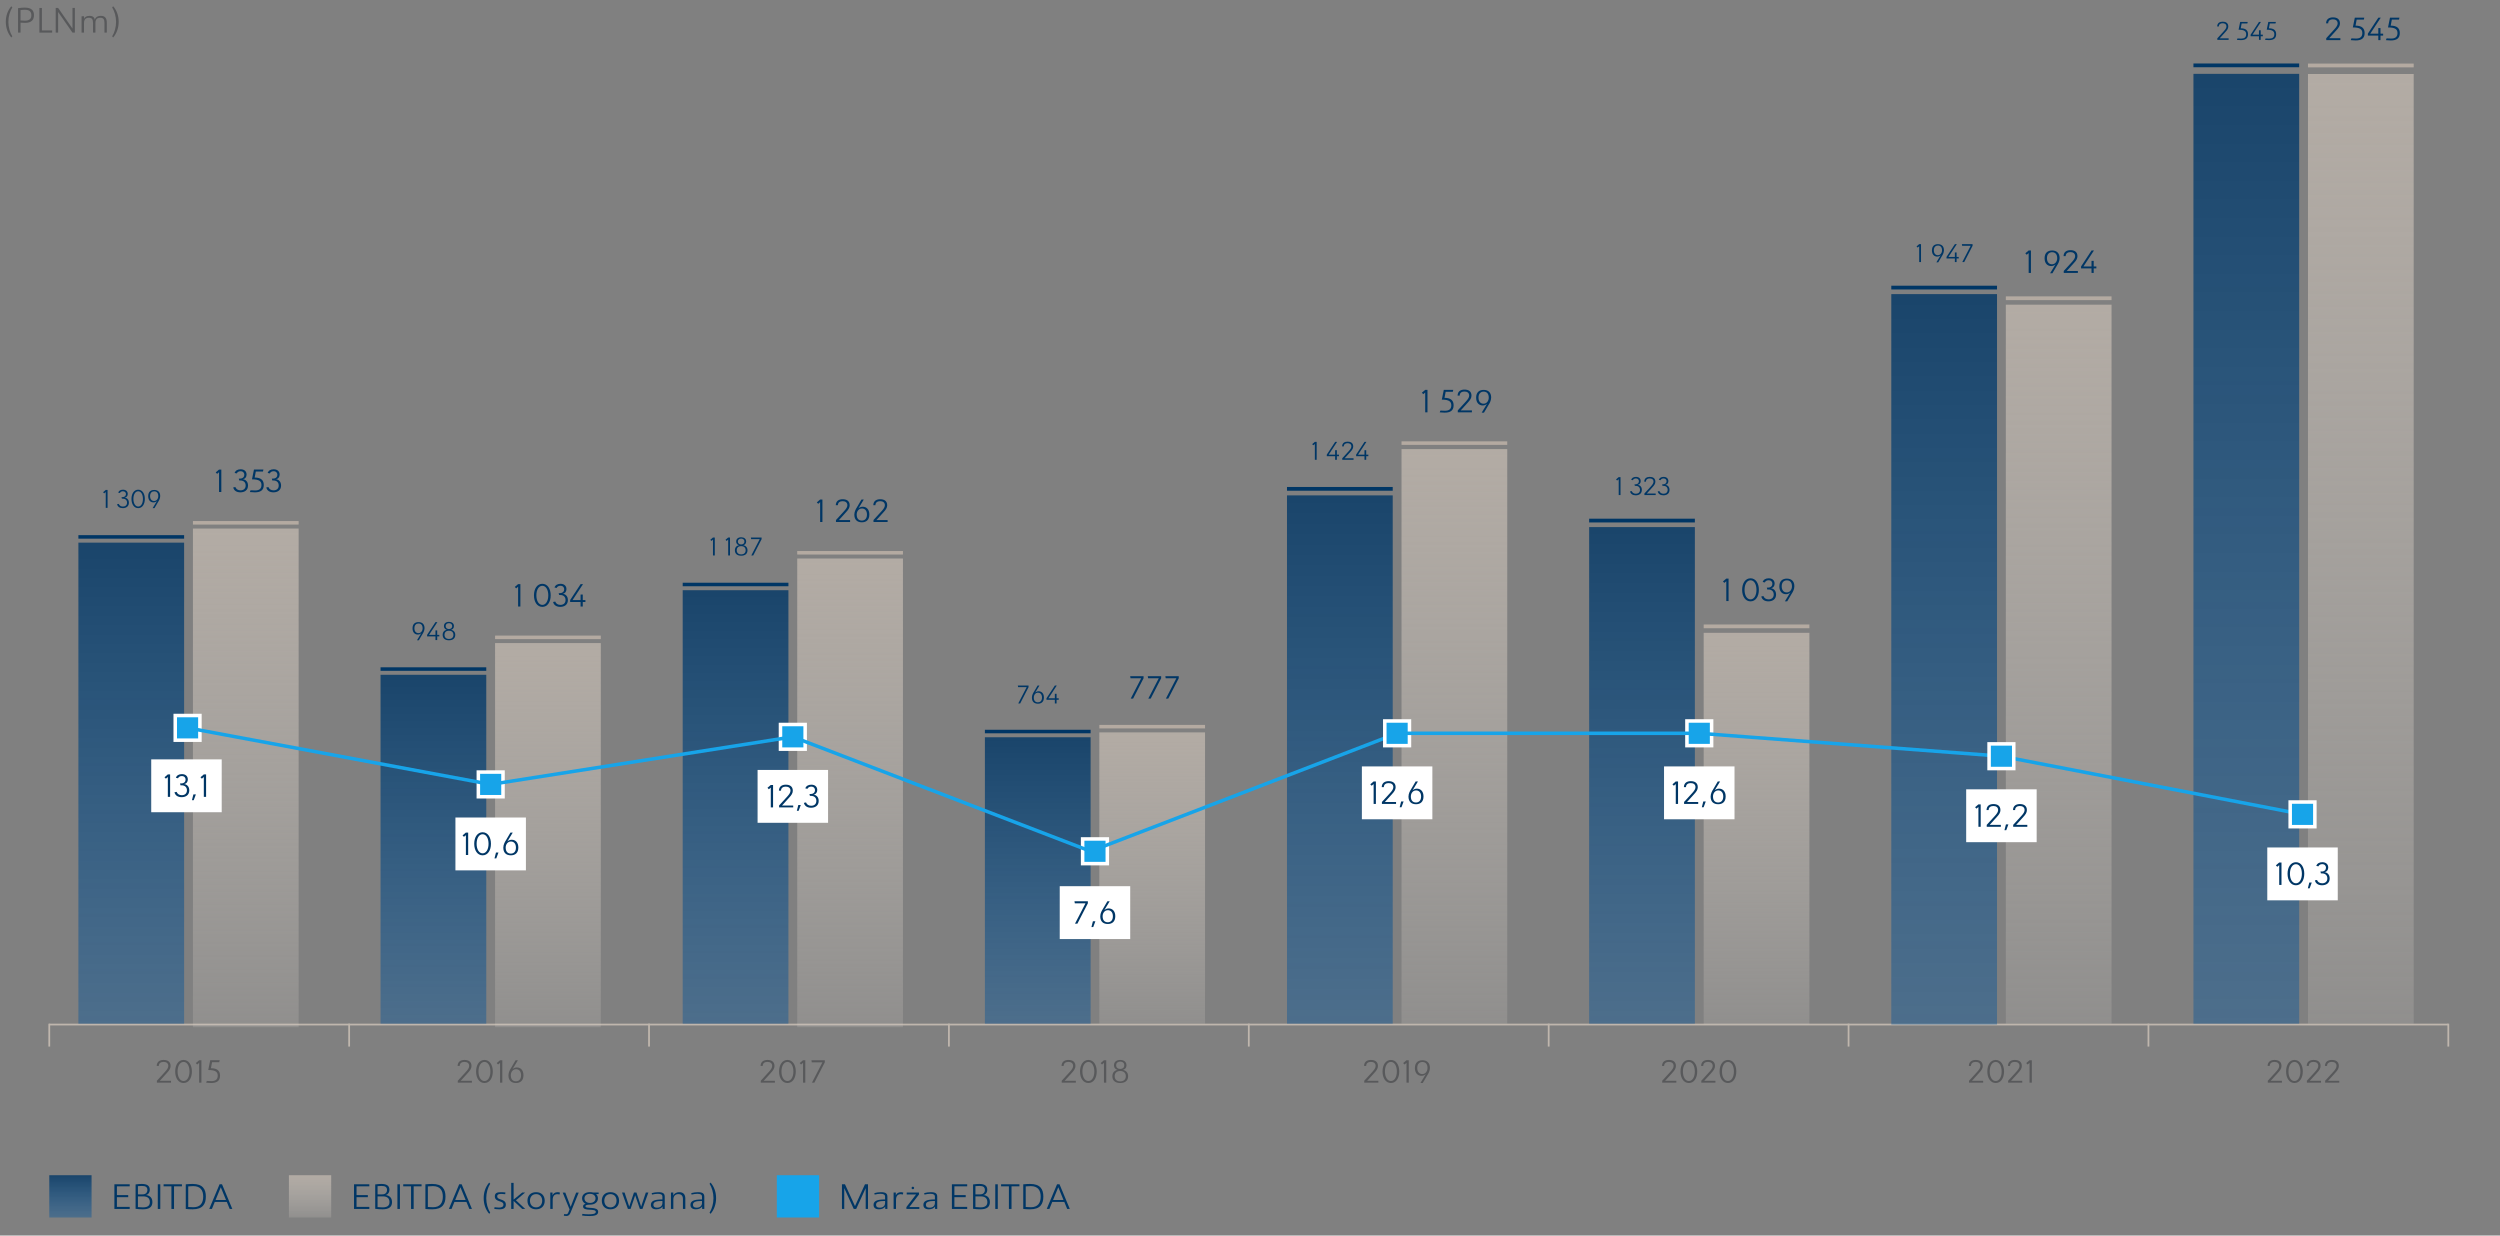 <?xml version="1.0" encoding="utf-8"?>
<!-- Generator: Adobe Illustrator 28.0.0, SVG Export Plug-In . SVG Version: 6.00 Build 0)  -->
<svg version="1.1" xmlns="http://www.w3.org/2000/svg" xmlns:xlink="http://www.w3.org/1999/xlink" x="0px" y="0px"
	 viewBox="0 0 1418.831 701.214" style="enable-background:new 0 0 1418.831 701.214;" xml:space="preserve">
<rect x="0" y="0" width="1418.831" height="701.214" fill="#808080" stroke="none"/>
<style type="text/css">
	.st0{fill:none;stroke:#BFB6AD;stroke-miterlimit:10;}
	.st1{fill:#58595B;}
	.st2{display:none;}
	.st3{display:inline;}
	.st4{fill:url(#SVGID_1_);}
	.st5{fill:none;stroke:#003665;stroke-width:2;stroke-miterlimit:10;}
	.st6{fill:url(#SVGID_00000100373060332242276270000008966908891355236513_);}
	.st7{fill:none;stroke:#17A4E9;stroke-width:2;stroke-miterlimit:10;}
	.st8{fill:url(#SVGID_00000080186782891488157730000012576437679325567109_);}
	.st9{fill:none;stroke:#B4AAA1;stroke-width:2;stroke-miterlimit:10;}
	.st10{fill:url(#SVGID_00000121989659790878658810000002754737491384915114_);}
	.st11{fill:none;stroke:#58595B;stroke-width:2;stroke-miterlimit:10;}
	.st12{fill:url(#SVGID_00000122685137701441247260000009634487862587786663_);}
	.st13{fill:none;stroke:#4C7293;stroke-width:2;stroke-miterlimit:10;}
	.st14{fill:url(#SVGID_00000144333718199073470350000018069620320939175061_);}
	.st15{fill:none;stroke:#003665;stroke-width:2.135;stroke-miterlimit:10;}
	.st16{fill:url(#SVGID_00000050641689371614007610000015575236244684504765_);}
	.st17{fill:none;stroke:#B4AAA1;stroke-width:2.135;stroke-miterlimit:10;}
	.st18{fill:#003665;}
	.st19{fill:url(#SVGID_00000042719249993892174100000010730861168748521634_);}
	.st20{fill:url(#SVGID_00000110440117591932433790000000892721502749559454_);}
	.st21{fill:url(#SVGID_00000103226028572028147790000001500097196821457056_);}
	.st22{fill:url(#SVGID_00000046319927808641339360000015254163931463925168_);}
	.st23{fill:url(#SVGID_00000176724552122486869000000002040101150283310237_);}
	.st24{fill:url(#SVGID_00000103261127392687161040000003126062220480853133_);}
	.st25{fill:url(#SVGID_00000177482541254772809600000007014115827775471507_);}
	.st26{fill:url(#SVGID_00000062871611241680036120000017881164511967539646_);}
	.st27{fill:url(#SVGID_00000052064535699744846580000014738376789079151287_);}
	.st28{fill:url(#SVGID_00000147914534327961507000000008530743728886741656_);}
	.st29{fill:url(#SVGID_00000085963378533565148660000001658715571449304733_);}
	.st30{fill:url(#SVGID_00000111896913523632445740000009065083546803513518_);}
	.st31{fill:url(#SVGID_00000145745386505239639120000007956303503656720258_);}
	.st32{fill:url(#SVGID_00000101088824438178776710000014610199410412803490_);}
	.st33{fill:#17A4E9;}
	.st34{fill:#FFFFFF;}
	.st35{fill:url(#SVGID_00000114774892896286934360000009738421782571712957_);}
	.st36{fill:url(#SVGID_00000126303300907737170770000013800111966264081047_);}
</style>
<g id="WYKRES">
	<g id="Layer_1">
	</g>
	<g id="Linie">
		<line class="st0" x1="27.965" y1="580.965" x2="27.965" y2="593.965"/>
		<line class="st0" x1="198.157" y1="580.965" x2="198.157" y2="593.965"/>
		<line class="st0" x1="368.349" y1="580.965" x2="368.349" y2="593.965"/>
		<line class="st0" x1="538.541" y1="580.965" x2="538.541" y2="593.965"/>
		<line class="st0" x1="708.733" y1="580.965" x2="708.733" y2="593.965"/>
		<line class="st0" x1="878.925" y1="580.965" x2="878.925" y2="593.965"/>
		<line class="st0" x1="1049.116" y1="580.965" x2="1049.116" y2="593.965"/>
		<line class="st0" x1="1219.308" y1="580.965" x2="1219.308" y2="593.965"/>
		<line class="st0" x1="1389.5" y1="580.965" x2="1389.5" y2="593.965"/>
		<line class="st0" x1="1389.5" y1="581.465" x2="27.965" y2="581.465"/>
	</g>
	<g>
		<path class="st1" d="M92.821,602.66c-1.382,0-2.691,0.619-2.691,2.292h-1.201c0.092-2.564,1.929-3.401,3.929-3.401
			c2.019,0,3.966,0.801,3.966,3.456c0,1.346-0.801,2.546-2.001,3.819l-4.11,4.547h6.348v1.092h-8.021v-1.109
			l4.62-5.057c1.145-1.255,1.855-2.31,1.855-3.328C95.514,603.297,94.259,602.66,92.821,602.66z"/>
		<path class="st1" d="M104.186,601.551c2.892,0,4.729,2.765,4.729,6.548c0,3.802-1.837,6.548-4.729,6.548
			c-2.91,0-4.766-2.746-4.766-6.548C99.42,604.315,101.275,601.551,104.186,601.551z M104.186,613.519
			c2.037,0,3.364-2.292,3.364-5.421c0-3.128-1.327-5.42-3.364-5.42s-3.401,2.255-3.401,5.42
			S102.148,613.519,104.186,613.519z"/>
		<path class="st1" d="M111.129,603.334l1.874-1.602h1.31v12.732h-1.292V603.206l-1.109,0.946L111.129,603.334z"/>
		<path class="st1" d="M119.711,606.244c3.783,0,5.166,1.673,5.166,4.237c0,3.128-2.056,4.165-5.093,4.165
			c-0.928,0-1.946-0.091-2.783-0.163l0.364-1.019c0.6,0.072,1.964,0.109,2.619,0.109
			c2.328,0,3.583-0.965,3.583-3.093c0-1.964-1.037-3.22-5.384-3.22l1.128-5.547h5.365l-0.255,1.109h-4.056
			L119.711,606.244z"/>
	</g>
	<g>
		<path class="st1" d="M263.592,602.66c-1.382,0-2.692,0.619-2.692,2.292h-1.201c0.091-2.564,1.928-3.401,3.929-3.401
			c2.019,0,3.965,0.801,3.965,3.456c0,1.346-0.8,2.546-2.001,3.819l-4.11,4.547h6.348v1.092h-8.021v-1.109
			l4.62-5.057c1.146-1.255,1.855-2.31,1.855-3.328C266.284,603.297,265.029,602.66,263.592,602.66z"/>
		<path class="st1" d="M274.956,601.551c2.892,0,4.729,2.765,4.729,6.548c0,3.802-1.837,6.548-4.729,6.548
			c-2.91,0-4.766-2.746-4.766-6.548C270.19,604.315,272.046,601.551,274.956,601.551z M274.956,613.519
			c2.037,0,3.365-2.292,3.365-5.421c0-3.128-1.328-5.42-3.365-5.42s-3.401,2.255-3.401,5.42
			S272.919,613.519,274.956,613.519z"/>
		<path class="st1" d="M281.899,603.334l1.874-1.602h1.31v12.732h-1.292V603.206l-1.109,0.946L281.899,603.334z"/>
		<path class="st1" d="M290.846,606.808c0.601-0.618,1.491-1.001,2.492-1.001c2.128,0,3.746,1.565,3.746,4.42
			c0,3.038-1.764,4.42-4.256,4.42c-2.546,0-4.274-1.382-4.274-4.347c0-1.782,0.982-3.401,1.4-4.038
			l2.656-4.529h1.31L290.846,606.808z M292.81,613.664c1.565,0,2.91-0.981,2.91-3.4
			c0-2.42-1.327-3.456-2.837-3.456c-1.801,0-2.983,1.582-2.983,3.456C289.899,612.664,291.155,613.664,292.81,613.664
			z"/>
	</g>
	<g>
		<path class="st1" d="M435.545,602.66c-1.382,0-2.692,0.619-2.692,2.292h-1.201c0.091-2.564,1.928-3.401,3.929-3.401
			c2.019,0,3.965,0.801,3.965,3.456c0,1.346-0.8,2.546-2.001,3.819l-4.11,4.547h6.348v1.092h-8.021v-1.109
			l4.62-5.057c1.146-1.255,1.855-2.31,1.855-3.328C438.237,603.297,436.982,602.66,435.545,602.66z"/>
		<path class="st1" d="M446.909,601.551c2.892,0,4.729,2.765,4.729,6.548c0,3.802-1.837,6.548-4.729,6.548
			c-2.91,0-4.766-2.746-4.766-6.548C442.143,604.315,443.998,601.551,446.909,601.551z M446.909,613.519
			c2.037,0,3.364-2.292,3.364-5.421c0-3.128-1.327-5.42-3.364-5.42s-3.401,2.255-3.401,5.42
			S444.872,613.519,446.909,613.519z"/>
		<path class="st1" d="M453.852,603.334l1.874-1.602h1.31v12.732h-1.292V603.206l-1.109,0.946L453.852,603.334z"/>
		<path class="st1" d="M460.707,602.896l-0.2-1.164h7.604v1.164l-5.948,11.568h-1.364l5.966-11.568H460.707z"/>
	</g>
	<g>
		<path class="st1" d="M606.342,602.66c-1.382,0-2.692,0.619-2.692,2.292h-1.201c0.091-2.564,1.928-3.401,3.929-3.401
			c2.019,0,3.965,0.801,3.965,3.456c0,1.346-0.8,2.546-2.001,3.819l-4.11,4.547h6.348v1.092h-8.021v-1.109
			l4.62-5.057c1.146-1.255,1.855-2.31,1.855-3.328C609.034,603.297,607.779,602.66,606.342,602.66z"/>
		<path class="st1" d="M617.706,601.551c2.892,0,4.729,2.765,4.729,6.548c0,3.802-1.837,6.548-4.729,6.548
			c-2.91,0-4.766-2.746-4.766-6.548C612.94,604.315,614.796,601.551,617.706,601.551z M617.706,613.519
			c2.037,0,3.365-2.292,3.365-5.421c0-3.128-1.328-5.42-3.365-5.42s-3.401,2.255-3.401,5.42
			S615.669,613.519,617.706,613.519z"/>
		<path class="st1" d="M624.649,603.334l1.874-1.602h1.31v12.732h-1.292V603.206l-1.109,0.946L624.649,603.334z"/>
		<path class="st1" d="M635.76,601.551c2.092,0,3.547,1.092,3.547,3.019c0,1.655-1.073,2.4-2.019,2.602
			c1.691,0.363,2.965,1.527,2.965,3.619c0,2.527-1.765,3.856-4.493,3.856c-2.728,0-4.456-1.328-4.456-3.856
			c0-2.074,1.219-3.238,2.91-3.619c-0.855-0.183-2-0.91-2-2.638C632.214,602.66,633.669,601.551,635.76,601.551z
			 M635.76,613.719c1.746,0,3.184-0.909,3.184-2.946c0-2.001-1.4-2.946-3.184-2.946
			c-1.764,0-3.147,0.964-3.147,2.965C632.613,612.809,634.032,613.719,635.76,613.719z M635.76,606.662
			c1.201,0,2.292-0.582,2.292-2.074c0-1.509-1.109-2.091-2.273-2.091s-2.328,0.582-2.328,2.073
			C633.45,606.08,634.578,606.662,635.76,606.662z"/>
	</g>
	<g>
		<path class="st1" d="M778.031,602.66c-1.382,0-2.691,0.619-2.691,2.292h-1.201c0.092-2.564,1.929-3.401,3.929-3.401
			c2.019,0,3.966,0.801,3.966,3.456c0,1.346-0.801,2.546-2.001,3.819l-4.11,4.547h6.348v1.092h-8.021v-1.109
			l4.62-5.057c1.145-1.255,1.855-2.31,1.855-3.328C780.724,603.297,779.469,602.66,778.031,602.66z"/>
		<path class="st1" d="M789.395,601.551c2.892,0,4.729,2.765,4.729,6.548c0,3.802-1.837,6.548-4.729,6.548
			c-2.91,0-4.766-2.746-4.766-6.548C784.63,604.315,786.485,601.551,789.395,601.551z M789.395,613.519
			c2.037,0,3.364-2.292,3.364-5.421c0-3.128-1.327-5.42-3.364-5.42s-3.401,2.255-3.401,5.42
			S787.358,613.519,789.395,613.519z"/>
		<path class="st1" d="M796.339,603.334l1.874-1.602h1.31v12.732h-1.292V603.206l-1.109,0.946L796.339,603.334z"/>
		<path class="st1" d="M809.214,609.572c-0.582,0.618-1.474,1-2.474,1c-2.147,0-3.747-1.565-3.747-4.42
			c0-3.037,1.746-4.42,4.256-4.42c2.528,0,4.274,1.4,4.274,4.348c0,1.782-0.981,3.401-1.4,4.037
			l-2.674,4.529h-1.31L809.214,609.572z M807.249,602.715c-1.546,0-2.91,0.982-2.91,3.401
			s1.347,3.456,2.856,3.456c1.782,0,2.964-1.582,2.964-3.456C810.159,603.715,808.904,602.715,807.249,602.715z"/>
	</g>
	<g>
		<path class="st1" d="M947.139,602.66c-1.383,0-2.692,0.619-2.692,2.292h-1.2c0.091-2.564,1.928-3.401,3.929-3.401
			c2.019,0,3.965,0.801,3.965,3.456c0,1.346-0.8,2.546-2.001,3.819l-4.11,4.547h6.348v1.092h-8.021v-1.109
			l4.619-5.057c1.147-1.255,1.855-2.31,1.855-3.328C949.83,603.297,948.575,602.66,947.139,602.66z"/>
		<path class="st1" d="M958.502,601.551c2.892,0,4.729,2.765,4.729,6.548c0,3.802-1.837,6.548-4.729,6.548
			c-2.91,0-4.766-2.746-4.766-6.548C953.736,604.315,955.592,601.551,958.502,601.551z M958.502,613.519
			c2.037,0,3.365-2.292,3.365-5.421c0-3.128-1.328-5.42-3.365-5.42s-3.401,2.255-3.401,5.42
			S956.465,613.519,958.502,613.519z"/>
		<path class="st1" d="M969.319,602.66c-1.383,0-2.692,0.619-2.692,2.292h-1.2c0.091-2.564,1.928-3.401,3.929-3.401
			c2.019,0,3.965,0.801,3.965,3.456c0,1.346-0.8,2.546-2,3.819l-4.111,4.547h6.348v1.092h-8.021v-1.109
			l4.62-5.057c1.145-1.255,1.855-2.31,1.855-3.328C972.011,603.297,970.756,602.66,969.319,602.66z"/>
		<path class="st1" d="M980.684,601.551c2.892,0,4.729,2.765,4.729,6.548c0,3.802-1.837,6.548-4.729,6.548
			c-2.91,0-4.766-2.746-4.766-6.548C975.918,604.315,977.773,601.551,980.684,601.551z M980.684,613.519
			c2.037,0,3.364-2.292,3.364-5.421c0-3.128-1.327-5.42-3.364-5.42s-3.401,2.255-3.401,5.42
			S978.646,613.519,980.684,613.519z"/>
	</g>
	<g>
		<path class="st1" d="M1121.273,602.66c-1.382,0-2.691,0.619-2.691,2.292h-1.201
			c0.091-2.564,1.929-3.401,3.929-3.401c2.019,0,3.966,0.801,3.966,3.456c0,1.346-0.801,2.546-2.001,3.819
			l-4.11,4.547h6.348v1.092h-8.021v-1.109l4.62-5.057c1.145-1.255,1.855-2.31,1.855-3.328
			C1123.965,603.297,1122.709,602.66,1121.273,602.66z"/>
		<path class="st1" d="M1132.636,601.551c2.893,0,4.729,2.765,4.729,6.548c0,3.802-1.837,6.548-4.729,6.548
			c-2.91,0-4.765-2.746-4.765-6.548C1127.871,604.315,1129.726,601.551,1132.636,601.551z M1132.636,613.519
			c2.037,0,3.365-2.292,3.365-5.421c0-3.128-1.328-5.42-3.365-5.42s-3.4,2.255-3.4,5.42
			S1130.599,613.519,1132.636,613.519z"/>
		<path class="st1" d="M1143.453,602.66c-1.382,0-2.691,0.619-2.691,2.292h-1.2
			c0.091-2.564,1.928-3.401,3.929-3.401c2.019,0,3.965,0.801,3.965,3.456c0,1.346-0.801,2.546-2.001,3.819
			l-4.11,4.547h6.348v1.092h-8.021v-1.109l4.62-5.057c1.147-1.255,1.855-2.31,1.855-3.328
			C1146.146,603.297,1144.891,602.66,1143.453,602.66z"/>
		<path class="st1" d="M1149.942,603.334l1.874-1.602h1.31v12.732h-1.292V603.206l-1.109,0.946L1149.942,603.334z"/>
	</g>
	<g>
		<path class="st1" d="M1290.825,602.66c-1.383,0-2.692,0.619-2.692,2.292h-1.2
			c0.091-2.564,1.928-3.401,3.929-3.401c2.019,0,3.965,0.801,3.965,3.456c0,1.346-0.8,2.546-2.001,3.819
			l-4.11,4.547h6.348v1.092h-8.021v-1.109l4.619-5.057c1.147-1.255,1.855-2.31,1.855-3.328
			C1293.517,603.297,1292.262,602.66,1290.825,602.66z"/>
		<path class="st1" d="M1302.188,601.551c2.892,0,4.729,2.765,4.729,6.548c0,3.802-1.837,6.548-4.729,6.548
			c-2.91,0-4.766-2.746-4.766-6.548C1297.423,604.315,1299.278,601.551,1302.188,601.551z M1302.188,613.519
			c2.037,0,3.365-2.292,3.365-5.421c0-3.128-1.328-5.42-3.365-5.42s-3.401,2.255-3.401,5.42
			S1300.151,613.519,1302.188,613.519z"/>
		<path class="st1" d="M1313.006,602.66c-1.382,0-2.691,0.619-2.691,2.292h-1.2
			c0.091-2.564,1.928-3.401,3.929-3.401c2.019,0,3.965,0.801,3.965,3.456c0,1.346-0.801,2.546-2.001,3.819
			l-4.11,4.547h6.348v1.092h-8.021v-1.109l4.62-5.057c1.145-1.255,1.855-2.31,1.855-3.328
			C1315.698,603.297,1314.443,602.66,1313.006,602.66z"/>
		<path class="st1" d="M1323.369,602.66c-1.382,0-2.691,0.619-2.691,2.292h-1.2
			c0.091-2.564,1.928-3.401,3.929-3.401c2.019,0,3.965,0.801,3.965,3.456c0,1.346-0.801,2.546-2.001,3.819
			l-4.11,4.547h6.348v1.092h-8.021v-1.109l4.62-5.057c1.145-1.255,1.855-2.31,1.855-3.328
			C1326.062,603.297,1324.807,602.66,1323.369,602.66z"/>
	</g>
</g>
<g id="WYKRES_copy">
	<g id="Linie_copy">
	</g>
</g>
<g id="WYKRES_copy_2">
	<g id="Linie_copy_2">
	</g>
</g>
<g id="Słupki_kolory" class="st2">
	<g id="Navy_x5F_blue" class="st3">
		<linearGradient id="SVGID_1_" gradientUnits="userSpaceOnUse" x1="178" y1="650.965" x2="178" y2="350.965">
			<stop  offset="0.001" style="stop-color:#00539C;stop-opacity:0.4"/>
			<stop  offset="1" style="stop-color:#003665;stop-opacity:0.8"/>
		</linearGradient>
		<rect x="148" y="350.965" class="st4" width="60" height="300"/>
		<line class="st5" x1="148" y1="347.715" x2="208" y2="347.715"/>
	</g>
	<g id="Light_x5F_blue" class="st3">
		
			<linearGradient id="SVGID_00000151521295624320779360000012514488708458925959_" gradientUnits="userSpaceOnUse" x1="288" y1="650.965" x2="288" y2="350.965">
			<stop  offset="0" style="stop-color:#3EC9FF;stop-opacity:0.2"/>
			<stop  offset="1" style="stop-color:#17A4E9;stop-opacity:0.8"/>
		</linearGradient>
		
			<rect x="258" y="350.965" style="fill:url(#SVGID_00000151521295624320779360000012514488708458925959_);" width="60" height="300"/>
		<line class="st7" x1="258" y1="347.715" x2="318" y2="347.715"/>
	</g>
	<g id="Light_x5F_Brown" class="st3">
		
			<linearGradient id="SVGID_00000013186972469307811720000012155329686661282454_" gradientUnits="userSpaceOnUse" x1="388" y1="650.965" x2="388" y2="350.965">
			<stop  offset="0" style="stop-color:#D2CCC5;stop-opacity:0.2"/>
			<stop  offset="1" style="stop-color:#BFB6AD;stop-opacity:0.8"/>
		</linearGradient>
		
			<rect x="358" y="350.965" style="fill:url(#SVGID_00000013186972469307811720000012155329686661282454_);" width="60" height="300"/>
		<line class="st9" x1="358" y1="347.715" x2="418" y2="347.715"/>
	</g>
	<g id="Dark_x5F_Grey" class="st3">
		
			<linearGradient id="SVGID_00000075843502570200199920000008965772291551259543_" gradientUnits="userSpaceOnUse" x1="488" y1="650.965" x2="488" y2="350.965">
			<stop  offset="0" style="stop-color:#9B9B9D;stop-opacity:0.2"/>
			<stop  offset="1" style="stop-color:#797A7C;stop-opacity:0.8"/>
		</linearGradient>
		
			<rect x="458" y="350.965" style="fill:url(#SVGID_00000075843502570200199920000008965772291551259543_);" width="60" height="300"/>
		<line class="st11" x1="458" y1="347.715" x2="518" y2="347.715"/>
	</g>
	<g id="Dark_x5F_Grey_1_" class="st3">
		
			<linearGradient id="SVGID_00000069391986810629189930000012426441068193698206_" gradientUnits="userSpaceOnUse" x1="588" y1="650.965" x2="588" y2="350.965">
			<stop  offset="0" style="stop-color:#6E8EAB;stop-opacity:0.2"/>
			<stop  offset="1" style="stop-color:#4C7293;stop-opacity:0.8"/>
		</linearGradient>
		
			<rect x="558" y="350.965" style="fill:url(#SVGID_00000069391986810629189930000012426441068193698206_);" width="60" height="300"/>
		<line class="st13" x1="558" y1="347.715" x2="618" y2="347.715"/>
	</g>
</g>
<g id="_x32_013">
	<g>
		<g id="Navy_x5F_blue_00000098213989124090287290000013393627601969063562_">
			
				<linearGradient id="SVGID_00000107574206114917071960000015227129977121441417_" gradientUnits="userSpaceOnUse" x1="1103.37" y1="581.465" x2="1103.37" y2="166.921">
				<stop  offset="0.001" style="stop-color:#00539C;stop-opacity:0.4"/>
				<stop  offset="1" style="stop-color:#003665;stop-opacity:0.8"/>
			</linearGradient>
			
				<rect x="1073.37" y="166.921" style="fill:url(#SVGID_00000107574206114917071960000015227129977121441417_);" width="60" height="414.544"/>
			<line class="st15" x1="1073.37" y1="163.216" x2="1133.37" y2="163.216"/>
		</g>
		<g id="Light_x5F_Brown_00000070813701065346601940000007214527636284109457_">
			
				<linearGradient id="SVGID_00000063610632571630841970000009309324506206117032_" gradientUnits="userSpaceOnUse" x1="1168.37" y1="580.965" x2="1168.37" y2="172.921">
				<stop  offset="0" style="stop-color:#D2CCC5;stop-opacity:0.2"/>
				<stop  offset="1" style="stop-color:#BFB6AD;stop-opacity:0.8"/>
			</linearGradient>
			
				<rect x="1138.37" y="172.921" style="fill:url(#SVGID_00000063610632571630841970000009309324506206117032_);" width="60" height="408.044"/>
			<line class="st17" x1="1138.37" y1="169.259" x2="1198.37" y2="169.259"/>
		</g>
		<g>
			<path class="st18" d="M1087.691,139.845l1.498-1.28h1.047v10.179h-1.032v-9.002l-0.888,0.756L1087.691,139.845z"/>
			<path class="st18" d="M1101.406,144.832c-0.466,0.494-1.179,0.8-1.978,0.8c-1.716,0-2.995-1.25-2.995-3.534
				c0-2.428,1.397-3.534,3.402-3.534c2.022,0,3.418,1.12,3.418,3.476c0,1.425-0.785,2.719-1.12,3.228l-2.138,3.621
				h-1.047L1101.406,144.832z M1099.835,139.35c-1.235,0-2.326,0.785-2.326,2.719s1.076,2.763,2.283,2.763
				c1.425,0,2.37-1.265,2.37-2.763C1102.162,140.15,1101.158,139.35,1099.835,139.35z"/>
			<path class="st18" d="M1109.449,145.807v-2.53h0.989v2.53h1.207v0.873h-1.207v2.065h-0.989v-2.065h-4.74v-0.873
				l4.755-7.242h1.091l-4.755,7.242H1109.449z"/>
			<path class="st18" d="M1113.582,139.495l-0.16-0.931h6.078v0.931l-4.755,9.248h-1.091l4.769-9.248H1113.582z"/>
		</g>
		<g>
			<path class="st18" d="M1149.439,143.758l1.873-1.601h1.31v12.732h-1.291v-11.259l-1.109,0.946L1149.439,143.758z"/>
			<path class="st18" d="M1166.587,149.996c-0.582,0.618-1.474,1-2.474,1c-2.147,0-3.747-1.565-3.747-4.42
				c0-3.038,1.746-4.42,4.256-4.42c2.528,0,4.274,1.4,4.274,4.347c0,1.782-0.982,3.401-1.4,4.038
				l-2.674,4.529h-1.31L1166.587,149.996z M1164.622,143.14c-1.546,0-2.91,0.982-2.91,3.401
				c0,2.419,1.346,3.456,2.856,3.456c1.783,0,2.965-1.583,2.965-3.456
				C1167.532,144.14,1166.277,143.14,1164.622,143.14z"/>
			<path class="st18" d="M1175.023,143.085c-1.383,0-2.692,0.618-2.692,2.292h-1.2
				c0.091-2.564,1.928-3.401,3.929-3.401c2.019,0,3.965,0.8,3.965,3.456c0,1.346-0.8,2.546-2.001,3.82
				l-4.11,4.547h6.348v1.091h-8.021v-1.109l4.619-5.057c1.147-1.255,1.855-2.31,1.855-3.329
				C1177.714,143.722,1176.459,143.085,1175.023,143.085z"/>
			<path class="st18" d="M1187.004,151.215v-3.165h1.237v3.165h1.51v1.092h-1.51v2.583h-1.237v-2.583h-5.93v-1.092
				l5.948-9.058h1.364l-5.948,9.058H1187.004z"/>
		</g>
	</g>
	<g>
		<g id="Navy_x5F_blue_00000050624175652826459900000006364952086316192442_">
			
				<linearGradient id="SVGID_00000070823221652384095110000002473330274042916266_" gradientUnits="userSpaceOnUse" x1="1274.85" y1="580.965" x2="1274.85" y2="41.917">
				<stop  offset="0.001" style="stop-color:#00539C;stop-opacity:0.4"/>
				<stop  offset="1" style="stop-color:#003665;stop-opacity:0.8"/>
			</linearGradient>
			
				<rect x="1244.85" y="41.917" style="fill:url(#SVGID_00000070823221652384095110000002473330274042916266_);" width="60" height="539.048"/>
			<line class="st15" x1="1244.85" y1="37.099" x2="1304.85" y2="37.099"/>
		</g>
		<g id="Light_x5F_Brown_00000129892587983463672640000007813737058532439461_">
			
				<linearGradient id="SVGID_00000175296852142037136060000005017816483218229929_" gradientUnits="userSpaceOnUse" x1="1339.85" y1="580.965" x2="1339.85" y2="41.992">
				<stop  offset="0" style="stop-color:#D2CCC5;stop-opacity:0.2"/>
				<stop  offset="1" style="stop-color:#BFB6AD;stop-opacity:0.8"/>
			</linearGradient>
			
				<rect x="1309.85" y="41.992" style="fill:url(#SVGID_00000175296852142037136060000005017816483218229929_);" width="60" height="538.972"/>
			<line class="st17" x1="1309.85" y1="37.155" x2="1369.85" y2="37.155"/>
		</g>
		<g>
			<path class="st18" d="M1261.425,13.19c-1.105,0-2.152,0.495-2.152,1.832h-0.96c0.072-2.05,1.541-2.719,3.141-2.719
				c1.615,0,3.171,0.64,3.171,2.763c0,1.076-0.64,2.036-1.6,3.054l-3.286,3.635h5.074v0.873h-6.412v-0.887
				l3.693-4.043c0.916-1.003,1.482-1.847,1.482-2.661C1263.576,13.699,1262.573,13.19,1261.425,13.19z"/>
			<path class="st18" d="M1271.693,16.055c3.025,0,4.131,1.338,4.131,3.388c0,2.501-1.644,3.33-4.072,3.33
				c-0.741,0-1.556-0.073-2.225-0.131l0.291-0.815c0.479,0.058,1.57,0.087,2.094,0.087
				c1.861,0,2.865-0.771,2.865-2.472c0-1.57-0.83-2.574-4.305-2.574l0.901-4.436h4.29l-0.203,0.887h-3.244
				L1271.693,16.055z"/>
			<path class="st18" d="M1282.035,19.69v-2.53h0.988v2.53h1.207v0.873h-1.207v2.065h-0.988v-2.065h-4.74v-0.873
				l4.754-7.242h1.092l-4.756,7.242H1282.035z"/>
			<path class="st18" d="M1287.664,16.055c3.025,0,4.131,1.338,4.131,3.388c0,2.501-1.644,3.33-4.072,3.33
				c-0.741,0-1.556-0.073-2.225-0.131l0.291-0.815c0.479,0.058,1.57,0.087,2.094,0.087
				c1.861,0,2.865-0.771,2.865-2.472c0-1.57-0.83-2.574-4.305-2.574l0.901-4.436h4.29l-0.203,0.887h-3.244
				L1287.664,16.055z"/>
		</g>
		<g>
			<path class="st18" d="M1324.002,10.968c-1.382,0-2.691,0.618-2.691,2.292h-1.201
				c0.092-2.564,1.929-3.401,3.93-3.401c2.019,0,3.965,0.8,3.965,3.456c0,1.346-0.801,2.546-2.001,3.82
				l-4.11,4.547h6.348v1.091h-8.021V21.663l4.62-5.057c1.145-1.255,1.855-2.31,1.855-3.329
				C1326.694,11.605,1325.439,10.968,1324.002,10.968z"/>
			<path class="st18" d="M1336.838,14.551c3.783,0,5.165,1.673,5.165,4.238c0,3.128-2.056,4.165-5.093,4.165
				c-0.928,0-1.946-0.091-2.783-0.164l0.364-1.019c0.601,0.073,1.964,0.109,2.619,0.109
				c2.328,0,3.583-0.964,3.583-3.092c0-1.964-1.037-3.219-5.384-3.219l1.128-5.547h5.365l-0.254,1.109h-4.057
				L1336.838,14.551z"/>
			<path class="st18" d="M1349.766,19.098v-3.165h1.237v3.165h1.51v1.092h-1.51v2.583h-1.237v-2.583h-5.93v-1.092
				l5.948-9.058h1.364l-5.947,9.058H1349.766z"/>
			<path class="st18" d="M1356.801,14.551c3.783,0,5.166,1.673,5.166,4.238c0,3.128-2.056,4.165-5.094,4.165
				c-0.928,0-1.945-0.091-2.782-0.164l0.364-1.019c0.6,0.073,1.964,0.109,2.619,0.109
				c2.328,0,3.582-0.964,3.582-3.092c0-1.964-1.036-3.219-5.383-3.219l1.127-5.547h5.365l-0.254,1.109h-4.057
				L1356.801,14.551z"/>
		</g>
	</g>
</g>
<g id="_x32_014">
</g>
<g id="_x32_015">
</g>
<g id="_x32_016">
</g>
<g id="_x32_017">
	<g>
		<g id="Navy_x5F_blue_00000098928586651698243820000006758670520234894761_">
			
				<linearGradient id="SVGID_00000108991271859774811290000012469238703094962621_" gradientUnits="userSpaceOnUse" x1="760.411" y1="580.965" x2="760.411" y2="281.145">
				<stop  offset="0.001" style="stop-color:#00539C;stop-opacity:0.4"/>
				<stop  offset="1" style="stop-color:#003665;stop-opacity:0.8"/>
			</linearGradient>
			
				<rect x="730.411" y="281.145" style="fill:url(#SVGID_00000108991271859774811290000012469238703094962621_);" width="60" height="299.82"/>
			<line class="st15" x1="730.411" y1="277.44" x2="790.411" y2="277.44"/>
		</g>
		<g id="Light_x5F_Brown_00000033350324958891935880000004119709367274991527_">
			
				<linearGradient id="SVGID_00000162336514416479263460000017095844105732509322_" gradientUnits="userSpaceOnUse" x1="825.411" y1="580.965" x2="825.411" y2="254.885">
				<stop  offset="0" style="stop-color:#D2CCC5;stop-opacity:0.2"/>
				<stop  offset="1" style="stop-color:#BFB6AD;stop-opacity:0.8"/>
			</linearGradient>
			
				<rect x="795.411" y="254.885" style="fill:url(#SVGID_00000162336514416479263460000017095844105732509322_);" width="60" height="326.08"/>
			<line class="st9" x1="795.411" y1="251.482" x2="855.411" y2="251.482"/>
		</g>
		<g>
			<path class="st18" d="M744.711,252.068l1.498-1.28h1.047v10.179h-1.032v-9.002l-0.888,0.756L744.711,252.068z"/>
			<path class="st18" d="M757.727,258.03v-2.53h0.988v2.53h1.207v0.873h-1.207v2.065h-0.988v-2.065h-4.74v-0.873
				l4.755-7.242h1.091l-4.756,7.242H757.727z"/>
			<path class="st18" d="M764.797,251.53c-1.105,0-2.152,0.495-2.152,1.832h-0.96c0.072-2.05,1.541-2.719,3.141-2.719
				c1.614,0,3.171,0.64,3.171,2.763c0,1.076-0.641,2.036-1.6,3.054l-3.287,3.635h5.075v0.873h-6.413v-0.887
				l3.694-4.043c0.916-1.003,1.482-1.847,1.482-2.661C766.948,252.039,765.945,251.53,764.797,251.53z"/>
			<path class="st18" d="M774.382,258.03v-2.53h0.988v2.53h1.207v0.873h-1.207v2.065h-0.988v-2.065h-4.74v-0.873
				l4.755-7.242h1.091l-4.756,7.242H774.382z"/>
		</g>
		<g>
			<path class="st18" d="M806.953,222.879l1.873-1.601h1.31v12.732h-1.291v-11.259l-1.109,0.946L806.953,222.879z"/>
			<path class="st18" d="M819.808,225.789c3.783,0,5.166,1.673,5.166,4.238c0,3.128-2.056,4.165-5.093,4.165
				c-0.928,0-1.946-0.091-2.783-0.164l0.364-1.019c0.6,0.073,1.964,0.109,2.619,0.109
				c2.328,0,3.583-0.964,3.583-3.092c0-1.964-1.037-3.219-5.384-3.219l1.127-5.547h5.366l-0.255,1.109h-4.056
				L819.808,225.789z"/>
			<path class="st18" d="M831.117,222.206c-1.382,0-2.691,0.618-2.691,2.292h-1.201
				c0.091-2.564,1.929-3.401,3.929-3.401c2.019,0,3.966,0.8,3.966,3.456c0,1.346-0.801,2.546-2.001,3.82
				l-4.11,4.547h6.348v1.091h-8.021v-1.109l4.62-5.057c1.145-1.255,1.855-2.31,1.855-3.329
				C833.81,222.843,832.554,222.206,831.117,222.206z"/>
			<path class="st18" d="M843.973,229.118c-0.582,0.618-1.474,1-2.474,1c-2.147,0-3.747-1.565-3.747-4.42
				c0-3.038,1.746-4.42,4.256-4.42c2.528,0,4.274,1.4,4.274,4.347c0,1.782-0.982,3.401-1.4,4.038
				l-2.674,4.529h-1.31L843.973,229.118z M842.008,222.261c-1.546,0-2.91,0.982-2.91,3.401
				c0,2.419,1.346,3.456,2.856,3.456c1.783,0,2.965-1.583,2.965-3.456
				C844.918,223.261,843.663,222.261,842.008,222.261z"/>
		</g>
	</g>
	<g>
		<g id="Navy_x5F_blue_00000059292874010753484270000008550953071736192656_">
			
				<linearGradient id="SVGID_00000036938206237443525520000009949119819606766236_" gradientUnits="userSpaceOnUse" x1="931.891" y1="580.965" x2="931.891" y2="299.145">
				<stop  offset="0.001" style="stop-color:#00539C;stop-opacity:0.4"/>
				<stop  offset="1" style="stop-color:#003665;stop-opacity:0.8"/>
			</linearGradient>
			
				<rect x="901.891" y="299.145" style="fill:url(#SVGID_00000036938206237443525520000009949119819606766236_);" width="60" height="281.82"/>
			<line class="st15" x1="901.891" y1="295.44" x2="961.891" y2="295.44"/>
		</g>
		<g id="Light_x5F_Brown_00000026157033743254539120000006140027874321167253_">
			
				<linearGradient id="SVGID_00000182513981223443052070000017309967388273161608_" gradientUnits="userSpaceOnUse" x1="996.891" y1="581.29" x2="996.891" y2="359.145">
				<stop  offset="0" style="stop-color:#D2CCC5;stop-opacity:0.2"/>
				<stop  offset="1" style="stop-color:#BFB6AD;stop-opacity:0.8"/>
			</linearGradient>
			
				<rect x="966.891" y="359.145" style="fill:url(#SVGID_00000182513981223443052070000017309967388273161608_);" width="60" height="222.146"/>
			<line class="st17" x1="966.891" y1="355.482" x2="1026.891" y2="355.482"/>
		</g>
		<g>
			<path class="st18" d="M917.15,272.068l1.498-1.28h1.047v10.179h-1.032v-9.002l-0.888,0.756L917.15,272.068z"/>
			<path class="st18" d="M925.092,278.888l0.975-0.189c0.305,0.887,1.119,1.512,2.341,1.512
				c1.309,0,2.341-0.727,2.341-2.21c0-1.498-1.032-2.269-2.356-2.269h-0.567l-0.203-0.873h0.625
				c1.251,0,1.891-0.829,1.891-1.73c0-0.815-0.538-1.6-1.73-1.6c-0.857,0-1.44,0.422-1.716,1.003l-0.96-0.218
				c0.35-1.047,1.323-1.672,2.72-1.672c1.672,0,2.704,0.945,2.704,2.414c0,1.032-0.566,1.919-1.687,2.094
				c1.076,0.131,2.342,0.945,2.342,2.865c0,2.196-1.673,3.098-3.461,3.098
				C926.648,281.113,925.44,280.342,925.092,278.888z"/>
			<path class="st18" d="M936.276,271.53c-1.105,0-2.152,0.495-2.152,1.832h-0.96c0.072-2.05,1.541-2.719,3.141-2.719
				c1.614,0,3.171,0.64,3.171,2.763c0,1.076-0.641,2.036-1.6,3.054l-3.287,3.635h5.075v0.873h-6.413v-0.887
				l3.694-4.043c0.916-1.003,1.482-1.847,1.482-2.661C938.428,272.039,937.425,271.53,936.276,271.53z"/>
			<path class="st18" d="M940.786,278.888l0.975-0.189c0.305,0.887,1.119,1.512,2.341,1.512
				c1.309,0,2.341-0.727,2.341-2.21c0-1.498-1.032-2.269-2.356-2.269h-0.567l-0.203-0.873h0.625
				c1.251,0,1.891-0.829,1.891-1.73c0-0.815-0.538-1.6-1.73-1.6c-0.857,0-1.44,0.422-1.716,1.003l-0.96-0.218
				c0.35-1.047,1.323-1.672,2.72-1.672c1.672,0,2.704,0.945,2.704,2.414c0,1.032-0.566,1.919-1.687,2.094
				c1.076,0.131,2.342,0.945,2.342,2.865c0,2.196-1.673,3.098-3.461,3.098
				C942.342,281.113,941.135,280.342,940.786,278.888z"/>
		</g>
		<g>
			<path class="st18" d="M977.832,329.981l1.874-1.601h1.31v12.732h-1.292v-11.259l-1.109,0.946L977.832,329.981z"/>
			<path class="st18" d="M993.488,328.199c2.892,0,4.729,2.765,4.729,6.548c0,3.801-1.837,6.548-4.729,6.548
				c-2.91,0-4.766-2.747-4.766-6.548C988.723,330.964,990.578,328.199,993.488,328.199z M993.488,340.167
				c2.037,0,3.365-2.292,3.365-5.42c0-3.129-1.328-5.42-3.365-5.42s-3.401,2.255-3.401,5.42
				C990.087,337.912,991.451,340.167,993.488,340.167z"/>
			<path class="st18" d="M999.577,338.512l1.218-0.236c0.383,1.109,1.401,1.892,2.929,1.892
				c1.637,0,2.929-0.909,2.929-2.765c0-1.873-1.292-2.837-2.947-2.837h-0.709l-0.255-1.091h0.782
				c1.565,0,2.364-1.037,2.364-2.165c0-1.019-0.673-2.001-2.164-2.001c-1.073,0-1.801,0.527-2.147,1.255
				l-1.2-0.273c0.436-1.31,1.655-2.091,3.401-2.091c2.092,0,3.383,1.182,3.383,3.019
				c0,1.292-0.709,2.401-2.109,2.619c1.346,0.164,2.928,1.182,2.928,3.583c0,2.747-2.092,3.874-4.328,3.874
				C1001.523,341.295,1000.014,340.33,999.577,338.512z"/>
			<path class="st18" d="M1016.052,336.22c-0.582,0.618-1.473,1-2.474,1c-2.147,0-3.747-1.565-3.747-4.42
				c0-3.038,1.746-4.42,4.257-4.42c2.528,0,4.274,1.4,4.274,4.347c0,1.782-0.982,3.401-1.401,4.038
				l-2.673,4.529h-1.31L1016.052,336.22z M1014.088,329.363c-1.546,0-2.91,0.982-2.91,3.401
				c0,2.419,1.346,3.456,2.856,3.456c1.782,0,2.965-1.583,2.965-3.456
				C1016.998,330.363,1015.743,329.363,1014.088,329.363z"/>
		</g>
	</g>
	<g>
		<g id="Navy_x5F_blue_00000091736149673774743240000004030200951002403214_">
			
				<linearGradient id="SVGID_00000111164324811386276370000013766561765574817430_" gradientUnits="userSpaceOnUse" x1="74.492" y1="580.965" x2="74.492" y2="307.965">
				<stop  offset="0.001" style="stop-color:#00539C;stop-opacity:0.4"/>
				<stop  offset="1" style="stop-color:#003665;stop-opacity:0.8"/>
			</linearGradient>
			
				<rect x="44.492" y="307.965" style="fill:url(#SVGID_00000111164324811386276370000013766561765574817430_);" width="60" height="273"/>
			<line class="st5" x1="44.492" y1="304.715" x2="104.492" y2="304.715"/>
		</g>
		<g id="Light_x5F_Brown_00000121999603153055196850000017837405917203295108_">
			
				<linearGradient id="SVGID_00000108272062363060914200000016149250956494098108_" gradientUnits="userSpaceOnUse" x1="139.492" y1="582.965" x2="139.492" y2="299.965">
				<stop  offset="0" style="stop-color:#D2CCC5;stop-opacity:0.2"/>
				<stop  offset="1" style="stop-color:#BFB6AD;stop-opacity:0.8"/>
			</linearGradient>
			
				<rect x="109.492" y="299.965" style="fill:url(#SVGID_00000108272062363060914200000016149250956494098108_);" width="60" height="283"/>
			<line class="st9" x1="109.492" y1="296.715" x2="169.492" y2="296.715"/>
		</g>
	</g>
	<g>
		<g>
			<path class="st18" d="M58.501,279.343l1.498-1.28h1.047v10.179h-1.032v-9.002l-0.887,0.756L58.501,279.343z"/>
			<path class="st18" d="M66.442,286.163l0.974-0.189c0.305,0.887,1.12,1.512,2.341,1.512
				c1.309,0,2.341-0.727,2.341-2.21c0-1.498-1.032-2.269-2.356-2.269h-0.567l-0.203-0.873h0.625
				c1.25,0,1.891-0.829,1.891-1.73c0-0.815-0.538-1.6-1.73-1.6c-0.858,0-1.44,0.422-1.716,1.003
				l-0.96-0.218c0.349-1.047,1.323-1.672,2.719-1.672c1.672,0,2.705,0.945,2.705,2.414
				c0,1.032-0.567,1.919-1.687,2.094c1.076,0.131,2.341,0.945,2.341,2.865c0,2.196-1.672,3.098-3.461,3.098
				C67.998,288.388,66.791,287.617,66.442,286.163z"/>
			<path class="st18" d="M78.426,277.918c2.312,0,3.781,2.21,3.781,5.235c0,3.039-1.469,5.235-3.781,5.235
				c-2.327,0-3.81-2.196-3.81-5.235C74.616,280.128,76.1,277.918,78.426,277.918z M78.426,287.486
				c1.628,0,2.69-1.832,2.69-4.333c0-2.502-1.062-4.333-2.69-4.333c-1.629,0-2.719,1.803-2.719,4.333
				S76.797,287.486,78.426,287.486z"/>
			<path class="st18" d="M89.073,284.331c-0.465,0.494-1.178,0.8-1.978,0.8c-1.716,0-2.995-1.25-2.995-3.534
				c0-2.428,1.396-3.534,3.402-3.534c2.022,0,3.417,1.12,3.417,3.476c0,1.425-0.785,2.719-1.12,3.228l-2.138,3.621
				h-1.047L89.073,284.331z M87.502,278.849c-1.236,0-2.327,0.785-2.327,2.719s1.076,2.763,2.283,2.763
				c1.425,0,2.37-1.265,2.37-2.763C89.829,279.648,88.825,278.849,87.502,278.849z"/>
		</g>
	</g>
	<g>
		<path class="st18" d="M122.425,268.111l1.873-1.601h1.31v12.732h-1.292v-11.259l-1.109,0.946L122.425,268.111z"/>
		<path class="st18" d="M132.352,276.642l1.219-0.236c0.382,1.109,1.4,1.892,2.928,1.892
			c1.637,0,2.928-0.909,2.928-2.765c0-1.873-1.292-2.837-2.946-2.837h-0.71l-0.255-1.091h0.782
			c1.564,0,2.365-1.037,2.365-2.165c0-1.019-0.673-2.001-2.165-2.001c-1.073,0-1.801,0.527-2.147,1.255
			l-1.2-0.273c0.436-1.31,1.655-2.091,3.401-2.091c2.092,0,3.383,1.182,3.383,3.019
			c0,1.292-0.71,2.401-2.11,2.619c1.346,0.164,2.928,1.182,2.928,3.583c0,2.747-2.091,3.874-4.329,3.874
			C134.298,279.425,132.788,278.46,132.352,276.642z"/>
		<path class="st18" d="M144.534,271.021c3.783,0,5.165,1.673,5.165,4.238c0,3.128-2.055,4.165-5.093,4.165
			c-0.928,0-1.946-0.091-2.783-0.164l0.364-1.019c0.6,0.073,1.964,0.109,2.619,0.109
			c2.328,0,3.583-0.964,3.583-3.092c0-1.964-1.037-3.219-5.384-3.219l1.127-5.547h5.366l-0.254,1.109h-4.056
			L144.534,271.021z"/>
		<path class="st18" d="M151.115,276.642l1.218-0.236c0.382,1.109,1.401,1.892,2.929,1.892
			c1.637,0,2.928-0.909,2.928-2.765c0-1.873-1.292-2.837-2.947-2.837h-0.709l-0.255-1.091h0.782
			c1.565,0,2.364-1.037,2.364-2.165c0-1.019-0.673-2.001-2.164-2.001c-1.073,0-1.801,0.527-2.147,1.255
			l-1.2-0.273c0.436-1.31,1.655-2.091,3.401-2.091c2.091,0,3.383,1.182,3.383,3.019
			c0,1.292-0.71,2.401-2.11,2.619c1.346,0.164,2.928,1.182,2.928,3.583c0,2.747-2.092,3.874-4.329,3.874
			C153.06,279.425,151.551,278.46,151.115,276.642z"/>
	</g>
	<g>
		<g id="Navy_x5F_blue_00000020389320495328049760000018020630024054277043_">
			
				<linearGradient id="SVGID_00000060737183638955985980000017459889028779038129_" gradientUnits="userSpaceOnUse" x1="245.972" y1="580.965" x2="245.972" y2="382.965">
				<stop  offset="0.001" style="stop-color:#00539C;stop-opacity:0.4"/>
				<stop  offset="1" style="stop-color:#003665;stop-opacity:0.8"/>
			</linearGradient>
			
				<rect x="215.972" y="382.965" style="fill:url(#SVGID_00000060737183638955985980000017459889028779038129_);" width="60" height="198"/>
			<line class="st5" x1="215.972" y1="379.715" x2="275.972" y2="379.715"/>
		</g>
		<g id="Light_x5F_Brown_00000173861133528483759110000005889649716987590843_">
			
				<linearGradient id="SVGID_00000062162683340682424910000011927442851289894076_" gradientUnits="userSpaceOnUse" x1="310.972" y1="582.965" x2="310.972" y2="364.965">
				<stop  offset="0" style="stop-color:#D2CCC5;stop-opacity:0.2"/>
				<stop  offset="1" style="stop-color:#BFB6AD;stop-opacity:0.8"/>
			</linearGradient>
			
				<rect x="280.972" y="364.965" style="fill:url(#SVGID_00000062162683340682424910000011927442851289894076_);" width="60" height="218"/>
			<line class="st9" x1="280.972" y1="361.715" x2="340.972" y2="361.715"/>
		</g>
		<g>
			<g>
				<path class="st18" d="M239.092,359.331c-0.465,0.494-1.178,0.8-1.978,0.8c-1.716,0-2.995-1.25-2.995-3.534
					c0-2.428,1.396-3.534,3.402-3.534c2.022,0,3.417,1.12,3.417,3.476c0,1.425-0.785,2.719-1.12,3.228
					l-2.138,3.621h-1.047L239.092,359.331z M237.521,353.849c-1.236,0-2.327,0.785-2.327,2.719
					s1.076,2.763,2.283,2.763c1.425,0,2.37-1.265,2.37-2.763C239.848,354.648,238.844,353.849,237.521,353.849z"/>
				<path class="st18" d="M247.135,360.305v-2.53h0.989v2.53h1.207v0.873h-1.207v2.065h-0.989v-2.065h-4.74v-0.873
					l4.755-7.242h1.091l-4.755,7.242H247.135z"/>
				<path class="st18" d="M254.787,352.918c1.672,0,2.835,0.873,2.835,2.414c0,1.323-0.858,1.919-1.614,2.08
					c1.352,0.29,2.37,1.221,2.37,2.894c0,2.022-1.411,3.083-3.592,3.083s-3.562-1.062-3.562-3.083
					c0-1.658,0.974-2.588,2.327-2.894c-0.684-0.145-1.6-0.727-1.6-2.109
					C251.951,353.805,253.114,352.918,254.787,352.918z M254.787,362.646c1.396,0,2.545-0.727,2.545-2.356
					c0-1.6-1.12-2.356-2.545-2.356c-1.411,0-2.516,0.77-2.516,2.37
					C252.271,361.919,253.405,362.646,254.787,362.646z M254.787,357.004c0.96,0,1.832-0.465,1.832-1.658
					c0-1.207-0.887-1.672-1.817-1.672s-1.861,0.465-1.861,1.658C252.94,356.539,253.841,357.004,254.787,357.004z"/>
			</g>
		</g>
		<g>
			<path class="st18" d="M292.151,333.111l1.873-1.601h1.31v12.732h-1.291v-11.259l-1.11,0.946L292.151,333.111z"/>
			<path class="st18" d="M307.806,331.329c2.892,0,4.729,2.765,4.729,6.548c0,3.801-1.837,6.548-4.729,6.548
				c-2.91,0-4.765-2.747-4.765-6.548C303.041,334.094,304.896,331.329,307.806,331.329z M307.806,343.297
				c2.037,0,3.365-2.292,3.365-5.42c0-3.129-1.328-5.42-3.365-5.42s-3.401,2.255-3.401,5.42
				C304.405,341.041,305.769,343.297,307.806,343.297z"/>
			<path class="st18" d="M313.895,341.642l1.219-0.236c0.382,1.109,1.4,1.892,2.928,1.892
				c1.637,0,2.928-0.909,2.928-2.765c0-1.873-1.292-2.837-2.946-2.837h-0.71l-0.255-1.091h0.782
				c1.564,0,2.365-1.037,2.365-2.165c0-1.019-0.673-2.001-2.165-2.001c-1.073,0-1.801,0.527-2.147,1.255
				l-1.2-0.273c0.436-1.31,1.655-2.091,3.401-2.091c2.092,0,3.383,1.182,3.383,3.019
				c0,1.292-0.71,2.401-2.11,2.619c1.346,0.164,2.928,1.182,2.928,3.583c0,2.747-2.091,3.874-4.329,3.874
				C315.841,344.425,314.332,343.46,313.895,341.642z"/>
			<path class="st18" d="M329.497,340.568v-3.165h1.237v3.165h1.51v1.092h-1.51v2.583h-1.237v-2.583h-5.929v-1.092
				l5.947-9.058h1.364l-5.948,9.058H329.497z"/>
		</g>
	</g>
	<g>
		<g id="Navy_x5F_blue_00000034085970372460201390000009140479976306073788_">
			
				<linearGradient id="SVGID_00000069376511678276961240000018096863312892250788_" gradientUnits="userSpaceOnUse" x1="417.452" y1="580.965" x2="417.452" y2="334.965">
				<stop  offset="0.001" style="stop-color:#00539C;stop-opacity:0.4"/>
				<stop  offset="1" style="stop-color:#003665;stop-opacity:0.8"/>
			</linearGradient>
			
				<rect x="387.452" y="334.965" style="fill:url(#SVGID_00000069376511678276961240000018096863312892250788_);" width="60" height="246"/>
			<line class="st5" x1="387.452" y1="331.715" x2="447.452" y2="331.715"/>
		</g>
		<g id="Light_x5F_Brown_00000121243986002999775610000012844005190092830597_">
			
				<linearGradient id="SVGID_00000027600900411037851650000004308385751602905475_" gradientUnits="userSpaceOnUse" x1="482.452" y1="582.965" x2="482.452" y2="316.965">
				<stop  offset="0" style="stop-color:#D2CCC5;stop-opacity:0.2"/>
				<stop  offset="1" style="stop-color:#BFB6AD;stop-opacity:0.8"/>
			</linearGradient>
			
				<rect x="452.452" y="316.965" style="fill:url(#SVGID_00000027600900411037851650000004308385751602905475_);" width="60" height="266"/>
			<line class="st9" x1="452.452" y1="313.715" x2="512.452" y2="313.715"/>
		</g>
		<g>
			<g>
				<path class="st18" d="M403.126,306.343l1.498-1.28h1.047v10.179h-1.032v-9.002l-0.887,0.756L403.126,306.343z"/>
				<path class="st18" d="M411.751,306.343l1.498-1.28h1.047v10.179h-1.032v-9.002l-0.887,0.756L411.751,306.343z"/>
				<path class="st18" d="M420.637,304.918c1.672,0,2.835,0.873,2.835,2.414c0,1.323-0.858,1.919-1.614,2.08
					c1.352,0.29,2.37,1.221,2.37,2.894c0,2.022-1.411,3.083-3.592,3.083s-3.562-1.062-3.562-3.083
					c0-1.658,0.974-2.588,2.327-2.894c-0.684-0.145-1.6-0.727-1.6-2.109
					C417.802,305.805,418.965,304.918,420.637,304.918z M420.637,314.646c1.396,0,2.545-0.727,2.545-2.356
					c0-1.6-1.12-2.356-2.545-2.356c-1.411,0-2.516,0.77-2.516,2.37
					C418.122,313.919,419.256,314.646,420.637,314.646z M420.637,309.004c0.96,0,1.832-0.465,1.832-1.658
					c0-1.207-0.887-1.672-1.817-1.672s-1.861,0.465-1.861,1.658C418.791,308.539,419.692,309.004,420.637,309.004z"/>
				<path class="st18" d="M426.31,305.994l-0.16-0.931h6.078v0.931l-4.755,9.248h-1.091l4.769-9.248H426.31z"/>
			</g>
		</g>
		<g>
			<path class="st18" d="M463.566,285.111l1.873-1.601h1.31v12.732h-1.292v-11.259l-1.109,0.946L463.566,285.111z"/>
			<path class="st18" d="M478.222,284.438c-1.382,0-2.692,0.618-2.692,2.292h-1.201
				c0.091-2.564,1.928-3.401,3.929-3.401c2.019,0,3.965,0.8,3.965,3.456c0,1.346-0.8,2.546-2.001,3.82
				l-4.11,4.547h6.348v1.091h-8.021v-1.109l4.62-5.057c1.146-1.255,1.855-2.31,1.855-3.329
				C480.914,285.075,479.659,284.438,478.222,284.438z"/>
			<path class="st18" d="M487.148,288.585c0.6-0.619,1.491-1,2.492-1c2.128,0,3.747,1.565,3.747,4.42
				c0,3.037-1.764,4.42-4.256,4.42c-2.546,0-4.274-1.383-4.274-4.347c0-1.783,0.982-3.401,1.401-4.038
				l2.655-4.529h1.31L487.148,288.585z M489.113,295.442c1.564,0,2.91-0.982,2.91-3.401s-1.328-3.456-2.837-3.456
				c-1.801,0-2.983,1.583-2.983,3.456C486.203,294.442,487.457,295.442,489.113,295.442z"/>
			<path class="st18" d="M499.513,284.438c-1.382,0-2.692,0.618-2.692,2.292h-1.201
				c0.091-2.564,1.928-3.401,3.929-3.401c2.019,0,3.965,0.8,3.965,3.456c0,1.346-0.8,2.546-2.001,3.82
				l-4.11,4.547h6.348v1.091h-8.021v-1.109l4.62-5.057c1.146-1.255,1.855-2.31,1.855-3.329
				C502.205,285.075,500.949,284.438,499.513,284.438z"/>
		</g>
	</g>
	<g>
		<g>
			<path class="st18" d="M641.607,384.927l-0.2-1.164h7.603v1.164l-5.947,11.568h-1.364l5.966-11.568H641.607z"/>
			<path class="st18" d="M651.589,384.927l-0.2-1.164h7.603v1.164l-5.947,11.568h-1.364l5.966-11.568H651.589z"/>
			<path class="st18" d="M661.57,384.927l-0.2-1.164h7.603v1.164l-5.947,11.568h-1.364l5.966-11.568H661.57z"/>
		</g>
		<g id="Navy_x5F_blue_00000044139842529269417160000013068897397124298943_">
			
				<linearGradient id="SVGID_00000107584976373731084090000018321421413333303739_" gradientUnits="userSpaceOnUse" x1="588.96" y1="580.965" x2="588.96" y2="418.419">
				<stop  offset="0.001" style="stop-color:#00539C;stop-opacity:0.4"/>
				<stop  offset="1" style="stop-color:#003665;stop-opacity:0.8"/>
			</linearGradient>
			
				<rect x="558.96" y="418.419" style="fill:url(#SVGID_00000107584976373731084090000018321421413333303739_);" width="60" height="162.546"/>
			<line class="st5" x1="558.96" y1="415.169" x2="618.96" y2="415.169"/>
		</g>
		<g id="Navy_x5F_blue_00000103237440933531099650000005635573270249838013_">
			
				<linearGradient id="SVGID_00000043428904217732929590000000265988340848983706_" gradientUnits="userSpaceOnUse" x1="653.902" y1="580.965" x2="653.902" y2="415.653">
				<stop  offset="0" style="stop-color:#D2CCC5;stop-opacity:0.2"/>
				<stop  offset="1" style="stop-color:#BFB6AD;stop-opacity:0.8"/>
			</linearGradient>
			
				<rect x="623.902" y="415.653" style="fill:url(#SVGID_00000043428904217732929590000000265988340848983706_);" width="60" height="165.312"/>
			<line class="st9" x1="623.902" y1="412.403" x2="683.902" y2="412.403"/>
		</g>
		<g>
			<g>
				<path class="st18" d="M577.812,389.988l-0.16-0.931h6.078v0.931l-4.755,9.248h-1.091l4.769-9.248H577.812z"/>
				<path class="st18" d="M587.469,393.115c0.48-0.494,1.192-0.8,1.992-0.8c1.701,0,2.996,1.25,2.996,3.534
					c0,2.428-1.411,3.534-3.403,3.534c-2.036,0-3.417-1.105-3.417-3.476c0-1.425,0.785-2.719,1.12-3.228l2.123-3.621
					h1.047L587.469,393.115z M589.04,398.597c1.251,0,2.327-0.786,2.327-2.719c0-1.934-1.062-2.763-2.269-2.763
					c-1.44,0-2.385,1.265-2.385,2.763C586.713,397.797,587.716,398.597,589.04,398.597z"/>
				<path class="st18" d="M598.654,396.299v-2.53h0.989v2.53h1.207v0.873h-1.207v2.065h-0.989v-2.065h-4.74v-0.873
					l4.755-7.242h1.091l-4.755,7.242H598.654z"/>
			</g>
		</g>
	</g>
	<g>
		<rect x="99.452" y="406.08" class="st33" width="14" height="14"/>
		<path class="st34" d="M112.452,407.08v12h-12v-12H112.452 M114.452,405.08h-16v16h16V405.08L114.452,405.08z"/>
	</g>
	<g>
		<rect x="271.472" y="438.175" class="st33" width="14" height="14"/>
		<path class="st34" d="M284.472,439.175v12h-12v-12H284.472 M286.472,437.175h-16v16h16V437.175L286.472,437.175z"/>
	</g>
	<g>
		<rect x="442.952" y="411.175" class="st33" width="14" height="14"/>
		<path class="st34" d="M455.952,412.175v12h-12v-12H455.952 M457.952,410.175h-16v16h16V410.175L457.952,410.175z"/>
	</g>
	<g>
		<rect x="614.431" y="476.133" class="st33" width="14" height="14"/>
		<path class="st34" d="M627.431,477.133v12h-12v-12H627.431 M629.431,475.133h-16v16h16V475.133L629.431,475.133z"/>
	</g>
	<polyline class="st7" points="106.452,413.08 278.472,445.175 449.952,418.175 618.96,483.133 792.911,416.175 	"/>
	<g id="_x30_1_00000147908450315226550640000005228929549882521986_">
		<g>
			<rect x="772.911" y="434.965" class="st34" width="40" height="30"/>
		</g>
		<g>
			<path class="st18" d="M777.684,445.111l1.873-1.601h1.31v12.732h-1.291v-11.259l-1.11,0.946L777.684,445.111z"/>
			<path class="st18" d="M788.066,444.438c-1.383,0-2.691,0.618-2.691,2.292h-1.201
				c0.091-2.564,1.928-3.401,3.929-3.401c2.019,0,3.966,0.8,3.966,3.456c0,1.346-0.801,2.546-2.002,3.82
				l-4.109,4.547h6.348v1.091h-8.021v-1.109l4.619-5.057c1.147-1.255,1.855-2.31,1.855-3.329
				C790.758,445.075,789.503,444.438,788.066,444.438z"/>
			<path class="st18" d="M794.356,458.152l0.836-3.292h1.401l-1.219,3.292H794.356z"/>
			<path class="st18" d="M801.646,448.585c0.601-0.619,1.492-1,2.492-1c2.128,0,3.747,1.565,3.747,4.42
				c0,3.037-1.765,4.42-4.257,4.42c-2.546,0-4.273-1.383-4.273-4.347c0-1.783,0.982-3.401,1.4-4.038
				l2.655-4.529h1.31L801.646,448.585z M803.611,455.442c1.565,0,2.91-0.982,2.91-3.401
				s-1.328-3.456-2.838-3.456c-1.801,0-2.982,1.583-2.982,3.456C800.701,454.442,801.956,455.442,803.611,455.442z"
				/>
		</g>
	</g>
	<g id="_x30_3_00000083785443078795236720000003089277712400963746_">
		<g>
			<rect x="85.825" y="430.965" class="st34" width="40" height="30"/>
		</g>
		<g>
			<path class="st18" d="M93.361,441.111l1.873-1.601h1.31v12.732h-1.292v-11.259l-1.109,0.946L93.361,441.111z"/>
			<path class="st18" d="M99.016,449.642l1.219-0.236c0.382,1.109,1.4,1.892,2.928,1.892
				c1.637,0,2.928-0.909,2.928-2.765c0-1.873-1.292-2.837-2.946-2.837h-0.71l-0.255-1.091h0.782
				c1.564,0,2.365-1.037,2.365-2.165c0-1.019-0.673-2.001-2.165-2.001c-1.073,0-1.801,0.527-2.147,1.255
				l-1.2-0.273c0.436-1.31,1.655-2.091,3.401-2.091c2.092,0,3.383,1.182,3.383,3.019
				c0,1.292-0.71,2.401-2.11,2.619c1.346,0.164,2.928,1.182,2.928,3.583c0,2.747-2.091,3.874-4.329,3.874
				C100.962,452.425,99.452,451.46,99.016,449.642z"/>
			<path class="st18" d="M108.925,454.152l0.836-3.292h1.401l-1.219,3.292H108.925z"/>
			<path class="st18" d="M113.779,441.111l1.873-1.601h1.31v12.732h-1.291v-11.259l-1.11,0.946L113.779,441.111z"/>
		</g>
	</g>
	<g id="_x30_3_00000038398092073565061630000014673343991407787422_">
		<g>
			<rect x="258.472" y="463.965" class="st34" width="40" height="30"/>
		</g>
		<g>
			<path class="st18" d="M262.517,474.111l1.873-1.601h1.31v12.732h-1.292v-11.259l-1.109,0.946L262.517,474.111z"/>
			<path class="st18" d="M273.9,472.329c2.892,0,4.729,2.765,4.729,6.548c0,3.801-1.837,6.548-4.729,6.548
				c-2.91,0-4.766-2.747-4.766-6.548C269.135,475.094,270.99,472.329,273.9,472.329z M273.9,484.297
				c2.037,0,3.365-2.292,3.365-5.42c0-3.129-1.328-5.42-3.365-5.42s-3.401,2.255-3.401,5.42
				C270.499,482.041,271.863,484.297,273.9,484.297z"/>
			<path class="st18" d="M280.644,487.152l0.836-3.292h1.401l-1.219,3.292H280.644z"/>
			<path class="st18" d="M287.935,477.585c0.6-0.619,1.492-1,2.492-1c2.128,0,3.747,1.565,3.747,4.42
				c0,3.037-1.765,4.42-4.256,4.42c-2.546,0-4.274-1.383-4.274-4.347c0-1.783,0.982-3.401,1.4-4.038
				l2.655-4.529h1.31L287.935,477.585z M289.899,484.442c1.565,0,2.91-0.982,2.91-3.401
				s-1.328-3.456-2.837-3.456c-1.801,0-2.983,1.583-2.983,3.456C286.989,483.442,288.244,484.442,289.899,484.442z"
				/>
		</g>
	</g>
	<g id="_x30_3_00000157995484145850826440000007651959518143082890_">
		<g>
			<rect x="429.952" y="436.965" class="st34" width="40" height="30"/>
		</g>
		<g>
			<path class="st18" d="M435.56,447.111l1.873-1.601h1.31v12.732h-1.292v-11.259l-1.109,0.946L435.56,447.111z"/>
			<path class="st18" d="M445.943,446.438c-1.382,0-2.692,0.618-2.692,2.292h-1.201
				c0.091-2.564,1.928-3.401,3.929-3.401c2.019,0,3.965,0.8,3.965,3.456c0,1.346-0.8,2.546-2.001,3.82
				l-4.11,4.547h6.348v1.091h-8.021v-1.109l4.62-5.057c1.146-1.255,1.855-2.31,1.855-3.329
				C448.635,447.075,447.38,446.438,445.943,446.438z"/>
			<path class="st18" d="M452.232,460.152l0.836-3.292h1.4l-1.218,3.292H452.232z"/>
			<path class="st18" d="M456.232,455.642l1.219-0.236c0.382,1.109,1.4,1.892,2.928,1.892
				c1.637,0,2.928-0.909,2.928-2.765c0-1.873-1.292-2.837-2.946-2.837h-0.71l-0.255-1.091h0.782
				c1.564,0,2.365-1.037,2.365-2.165c0-1.019-0.673-2.001-2.165-2.001c-1.073,0-1.801,0.527-2.147,1.255
				l-1.2-0.273c0.436-1.31,1.655-2.091,3.401-2.091c2.092,0,3.383,1.182,3.383,3.019
				c0,1.292-0.71,2.401-2.11,2.619c1.346,0.164,2.928,1.182,2.928,3.583c0,2.747-2.091,3.874-4.329,3.874
				C458.178,458.425,456.668,457.46,456.232,455.642z"/>
		</g>
	</g>
	<g>
		<rect x="785.911" y="409.175" class="st33" width="14" height="14"/>
		<path class="st34" d="M798.911,410.175v12h-12v-12H798.911 M800.911,408.175h-16v16h16V408.175L800.911,408.175z"/>
	</g>
	<g id="_x30_1_00000112617823776042017940000012272123362413646510_">
		<g>
			<rect x="944.391" y="434.965" class="st34" width="40" height="30"/>
		</g>
		<g>
			<path class="st18" d="M949.163,445.111l1.873-1.601h1.31v12.732h-1.291v-11.259l-1.109,0.946L949.163,445.111z"/>
			<path class="st18" d="M959.546,444.438c-1.382,0-2.692,0.618-2.692,2.292h-1.2
				c0.091-2.564,1.929-3.401,3.929-3.401c2.019,0,3.965,0.8,3.965,3.456c0,1.346-0.8,2.546-2,3.82
				l-4.111,4.547h6.348v1.091h-8.021v-1.109l4.62-5.057c1.145-1.255,1.855-2.31,1.855-3.329
				C962.238,445.075,960.982,444.438,959.546,444.438z"/>
			<path class="st18" d="M965.835,458.152l0.837-3.292h1.4l-1.219,3.292H965.835z"/>
			<path class="st18" d="M973.127,448.585c0.6-0.619,1.491-1,2.491-1c2.128,0,3.747,1.565,3.747,4.42
				c0,3.037-1.765,4.42-4.256,4.42c-2.547,0-4.274-1.383-4.274-4.347c0-1.783,0.981-3.401,1.4-4.038
				l2.655-4.529h1.31L973.127,448.585z M975.091,455.442c1.565,0,2.91-0.982,2.91-3.401s-1.327-3.456-2.837-3.456
				c-1.801,0-2.983,1.583-2.983,3.456C972.181,454.442,973.436,455.442,975.091,455.442z"/>
		</g>
	</g>
	<g>
		<rect x="957.391" y="409.175" class="st33" width="14" height="14"/>
		<path class="st34" d="M970.391,410.175v12h-12v-12H970.391 M972.391,408.175h-16v16h16V408.175L972.391,408.175z"/>
	</g>
	<g id="_x30_3_00000043426172570363218420000014629334986836969874_">
		<g>
			<rect x="601.431" y="502.942" class="st34" width="40" height="30"/>
		</g>
		<g>
			<path class="st18" d="M609.994,512.652l-0.2-1.164h7.603v1.164l-5.948,11.567h-1.364l5.966-11.567H609.994z"/>
			<path class="st18" d="M619.43,526.13l0.836-3.292h1.4l-1.218,3.292H619.43z"/>
			<path class="st18" d="M626.722,516.562c0.6-0.618,1.491-1,2.492-1c2.128,0,3.747,1.565,3.747,4.42
				c0,3.037-1.764,4.42-4.256,4.42c-2.546,0-4.274-1.383-4.274-4.348c0-1.782,0.982-3.401,1.401-4.038
				l2.655-4.528h1.31L626.722,516.562z M628.686,523.42c1.564,0,2.91-0.982,2.91-3.401s-1.328-3.456-2.837-3.456
				c-1.801,0-2.983,1.583-2.983,3.456C625.776,522.419,627.031,523.42,628.686,523.42z"/>
		</g>
	</g>
	<polyline class="st7" points="792.911,416.175 964.391,416.175 1135.87,429.175 	"/>
	<line class="st7" x1="1135.87" y1="429.175" x2="1306.756" y2="462.175"/>
</g>
<g id="_x31_Q_2017">
</g>
<g id="_x31_Q_2018">
</g>
<g id="grid">
</g>
<g id="colors">
	
		<linearGradient id="SVGID_00000156552459579894201340000001160819721168388770_" gradientUnits="userSpaceOnUse" x1="39.965" y1="690.973" x2="39.965" y2="666.973">
		<stop  offset="0.001" style="stop-color:#00539C;stop-opacity:0.4"/>
		<stop  offset="1" style="stop-color:#003665;stop-opacity:0.8"/>
	</linearGradient>
	
		<rect x="27.965" y="666.973" style="fill:url(#SVGID_00000156552459579894201340000001160819721168388770_);" width="24" height="24"/>
	<g>
		<path class="st18" d="M200.926,672.12h8.682v1.16h-7.261v4.981h6.421v1.181h-6.421v5.501h7.261v1.181h-8.682
			V672.12z"/>
		<path class="st18" d="M212.946,672.2c1.18-0.181,2.5-0.28,3.5-0.28c2.941,0,4.561,0.981,4.561,3.301
			c0,1.64-0.96,2.78-2.221,2.981c2.581,0.32,3.701,1.86,3.701,4.061c0,2.741-1.801,4.061-5.401,4.061
			c-1.4,0-2.481-0.101-4.141-0.28V672.2z M214.286,677.841h2.681c1.82,0,2.681-1.1,2.681-2.481
			c0-1.641-0.96-2.301-3.081-2.301c-0.6,0-1.78,0.04-2.28,0.12V677.841z M214.286,685.062
			c0.981,0.08,2.001,0.16,2.86,0.16c2.981,0,3.901-1.261,3.901-3.001c0-2-1.181-3.24-3.701-3.24h-3.061
			V685.062z"/>
		<path class="st18" d="M225.546,686.123v-14.003h1.421v14.003H225.546z"/>
		<path class="st18" d="M233.286,686.123v-12.843h-4.44v-1.16h10.401v1.16h-4.481v12.843H233.286z"/>
		<path class="st18" d="M241.426,686.123v-13.983c1.28-0.12,2.58-0.22,3.881-0.22
			c5.781,0,7.521,3.021,7.521,7.182c0,4.181-1.74,7.222-7.502,7.222
			C244.106,686.323,242.365,686.243,241.426,686.123z M242.826,685.003c1.08,0.1,2.04,0.14,2.94,0.14
			c3.94,0,5.561-2.421,5.561-6.021c0-3.62-1.62-5.961-5.641-5.961c-0.84,0-1.961,0.06-2.86,0.16V685.003z"/>
		<path class="st18" d="M267.849,686.123h-1.48l-1.641-3.981h-6.842l-1.62,3.981h-1.52l5.861-14.003h1.4
			L267.849,686.123z M258.346,681.021h5.922l-2.961-7.222L258.346,681.021z"/>
		<path class="st18" d="M277.646,688.884c-2.12-2.44-3.141-5.602-3.141-8.922c0-3.261,1.02-6.382,3.121-8.803
			l0.58,0.641c-1.36,2.141-2.24,5.241-2.24,8.222s0.84,6.041,2.24,8.182L277.646,688.884z"/>
		<path class="st18" d="M282.185,678.981c0,2.4,4.9,1.12,4.9,4.701c0,1.84-1.28,2.641-3.561,2.641
			c-0.9,0-2.181-0.12-2.981-0.221l0.12-0.98c0.58,0.079,1.8,0.22,2.58,0.22
			c1.501,0,2.481-0.5,2.481-1.681c0-2.521-4.9-1.2-4.9-4.701c0-1.82,1.22-2.36,3.44-2.36
			c0.84,0,1.94,0.06,2.581,0.16l-0.12,0.981c-0.681-0.101-1.501-0.16-2.221-0.16
			C283.106,677.581,282.185,677.841,282.185,678.981z"/>
		<path class="st18" d="M291.485,681.582v4.541h-1.36v-14.804h1.36v9.502l4.9-4.021h1.641l-5.221,4.421l5.281,4.901
			h-1.701L291.485,681.582z"/>
		<path class="st18" d="M299.345,681.441c0-2.76,1.7-4.841,4.901-4.841c3.181,0,4.901,2.081,4.901,4.841
			c0,2.781-1.721,4.882-4.901,4.882C301.045,686.323,299.345,684.223,299.345,681.441z M307.707,681.441
			c0-2.12-1.24-3.74-3.461-3.74s-3.481,1.62-3.481,3.74c0,2.141,1.28,3.781,3.481,3.781
			C306.427,685.223,307.707,683.582,307.707,681.441z"/>
		<path class="st18" d="M313.665,686.123h-1.36v-9.302h1.26v1.66c0.301-1.08,1.421-1.881,2.841-1.881
			c0.4,0,0.92,0.04,1.4,0.26l-0.28,1.081c-0.399-0.141-0.8-0.2-1.28-0.2
			c-1.46,0-2.58,0.9-2.58,3.261V686.123z"/>
		<path class="st18" d="M323.245,686.383l-3.901-9.562h1.48l3.061,8.102l3.101-8.102h1.461l-4.642,11.402
			c-0.44,1.1-1.08,1.9-2.38,1.9c-0.44,0-0.82-0.04-1.44-0.16l0.2-0.96
			c0.42,0.079,0.88,0.119,1.1,0.119c0.801,0,1.08-0.54,1.28-1.04L323.245,686.383z"/>
		<path class="st18" d="M332.244,684.582c0,1.801,7.241-0.26,7.241,3.181c0,2.021-2.4,2.381-5.021,2.381
			c-1.421,0-3.081-0.1-4.102-0.3l0.141-0.94c0.82,0.16,2.4,0.26,3.66,0.26
			c2.281,0,3.981-0.26,3.981-1.38c0-2.24-7.242-0.021-7.242-3.081c0-0.819,0.56-1.28,1.461-1.5
			c-1.32-0.62-2.021-1.761-2.021-3.081c0-2.019,1.58-3.54,4.501-3.54c0.66,0,1.24,0.08,1.76,0.22h3.142
			v0.86h-1.48c0.72,0.64,1.08,1.5,1.08,2.46c0,1.98-1.56,3.562-4.501,3.562
			C333.504,683.683,332.244,683.822,332.244,684.582z M337.985,680.121c0-1.48-1.12-2.58-3.141-2.58
			c-2.001,0-3.141,1.101-3.141,2.58c0,1.48,1.16,2.581,3.141,2.581S337.985,681.601,337.985,680.121z"/>
		<path class="st18" d="M341.544,681.441c0-2.76,1.7-4.841,4.9-4.841c3.181,0,4.901,2.081,4.901,4.841
			c0,2.781-1.721,4.882-4.901,4.882C343.244,686.323,341.544,684.223,341.544,681.441z M349.905,681.441
			c0-2.12-1.24-3.74-3.461-3.74c-2.22,0-3.481,1.62-3.481,3.74c0,2.141,1.28,3.781,3.481,3.781
			C348.625,685.223,349.905,683.582,349.905,681.441z"/>
		<path class="st18" d="M353.023,676.821h1.44l2.64,8.001l2.681-8.001h1.421l2.66,8.001l2.661-8.001h1.44
			l-3.36,9.302h-1.46l-2.661-7.762l-2.62,7.762h-1.5L353.023,676.821z"/>
		<path class="st18" d="M370.023,677.981l-0.16-0.86c1.24-0.34,2.481-0.52,3.741-0.52
			c2.721,0,3.661,0.78,3.661,2.621v6.901h-1.24v-1.44c-0.56,1-1.841,1.641-3.522,1.641
			c-2.26,0-3.101-1.081-3.101-2.521c0-2.221,1.961-3.062,6.542-3.081v-1.56c0-1.14-0.78-1.641-2.601-1.641
			C372.284,677.52,371.224,677.681,370.023,677.981z M372.885,685.402c1.8,0,3.061-0.96,3.061-2.681v-1.14
			c-3.601,0.019-5.121,0.54-5.121,2.181C370.824,684.702,371.324,685.402,372.885,685.402z"/>
		<path class="st18" d="M382.144,686.123h-1.36v-9.302h1.32v1.74c0.341-0.981,1.541-1.961,3.421-1.961
			c2.12,0,3.421,1.16,3.421,3.621v5.901h-1.36v-5.602c0-1.98-1-2.82-2.58-2.82
			c-1.621,0-2.861,0.96-2.861,3.12V686.123z"/>
		<path class="st18" d="M392.483,677.981l-0.16-0.86c1.24-0.34,2.481-0.52,3.741-0.52
			c2.72,0,3.66,0.78,3.66,2.621v6.901h-1.24v-1.44c-0.56,1-1.84,1.641-3.521,1.641
			c-2.261,0-3.101-1.081-3.101-2.521c0-2.221,1.96-3.062,6.541-3.081v-1.56c0-1.14-0.78-1.641-2.601-1.641
			C394.744,677.52,393.684,677.681,392.483,677.981z M395.344,685.402c1.801,0,3.061-0.96,3.061-2.681v-1.14
			c-3.601,0.019-5.121,0.54-5.121,2.181C393.283,684.702,393.783,685.402,395.344,685.402z"/>
		<path class="st18" d="M402.703,688.224c1.36-2.141,2.22-5.241,2.22-8.202c0-2.981-0.88-6.081-2.22-8.202
			l0.56-0.68c2.101,2.421,3.141,5.541,3.141,8.822c0,3.32-1.04,6.481-3.141,8.922L402.703,688.224z"/>
	</g>
	<g>
		<path class="st1" d="M6.436,21.281c-2.121-2.44-3.141-5.602-3.141-8.922c0-3.261,1.02-6.381,3.121-8.802
			l0.58,0.64c-1.36,2.141-2.24,5.241-2.24,8.222c0,2.981,0.84,6.041,2.24,8.182L6.436,21.281z"/>
		<path class="st1" d="M19.278,8.598c0,2.58-1.3,4.381-5.081,4.381c-0.88,0-1.86-0.06-2.541-0.12v5.661h-1.42
			V4.637c1.36-0.2,2.801-0.32,3.801-0.32C17.957,4.317,19.278,6.018,19.278,8.598z M11.656,11.599
			c0.9,0.08,1.5,0.14,2.42,0.14c2.561,0,3.721-1.02,3.721-3.061c0-2.08-1.16-3.121-3.601-3.121
			c-0.68,0-1.8,0.06-2.541,0.18V11.599z"/>
		<path class="st1" d="M22.355,18.52V4.517h1.42v12.763h5.821v1.24H22.355z"/>
		<path class="st1" d="M41.137,16.22V4.517h1.36v14.003h-1.36L32.996,6.817v11.703h-1.38V4.517h1.38L41.137,16.22
			z"/>
		<path class="st1" d="M46.295,9.218h1.38v1.46c0.28-0.94,1.42-1.68,3.141-1.68
			c2.121,0,2.841,1.12,2.981,2.24c0.34-1.34,1.46-2.24,3.461-2.24c2.741,0,3.361,1.74,3.361,4.041v5.481
			h-1.34v-5.481c0-2.001-0.52-2.961-2.361-2.961c-1.94,0-2.76,1.04-2.76,2.961v5.481h-1.36V13.059
			c0-2.001-0.56-2.981-2.34-2.981c-1.801,0-2.781,0.981-2.781,2.941v5.501h-1.38V9.218z"/>
		<path class="st1" d="M63.655,20.62c1.36-2.141,2.22-5.241,2.22-8.202c0-2.981-0.88-6.082-2.22-8.202
			l0.56-0.68c2.101,2.421,3.141,5.542,3.141,8.822c0,3.32-1.04,6.481-3.141,8.922L63.655,20.62z"/>
	</g>
	
		<linearGradient id="SVGID_00000047769815076471210700000000066654711784082619_" gradientUnits="userSpaceOnUse" x1="175.965" y1="690.973" x2="175.965" y2="666.973">
		<stop  offset="0" style="stop-color:#D2CCC5;stop-opacity:0.2"/>
		<stop  offset="1" style="stop-color:#BFB6AD;stop-opacity:0.8"/>
	</linearGradient>
	
		<rect x="163.965" y="666.973" style="fill:url(#SVGID_00000047769815076471210700000000066654711784082619_);" width="24" height="24"/>
	<g>
		<path class="st18" d="M64.926,672.12h8.682v1.16h-7.261v4.981h6.421v1.181h-6.421v5.501h7.261v1.181h-8.682
			V672.12z"/>
		<path class="st18" d="M76.946,672.2c1.18-0.181,2.501-0.28,3.501-0.28c2.941,0,4.561,0.981,4.561,3.301
			c0,1.64-0.96,2.78-2.22,2.981c2.581,0.32,3.701,1.86,3.701,4.061c0,2.741-1.8,4.061-5.401,4.061
			c-1.4,0-2.481-0.101-4.141-0.28V672.2z M78.287,677.841h2.681c1.82,0,2.68-1.1,2.68-2.481
			c0-1.641-0.96-2.301-3.081-2.301c-0.6,0-1.78,0.04-2.28,0.12V677.841z M78.287,685.062
			c0.98,0.08,2.001,0.16,2.86,0.16c2.981,0,3.901-1.261,3.901-3.001c0-2-1.18-3.24-3.701-3.24h-3.061V685.062z
			"/>
		<path class="st18" d="M89.546,686.123v-14.003h1.42v14.003H89.546z"/>
		<path class="st18" d="M97.287,686.123v-12.843h-4.441v-1.16h10.402v1.16h-4.481v12.843H97.287z"/>
		<path class="st18" d="M105.426,686.123v-13.983c1.28-0.12,2.581-0.22,3.881-0.22
			c5.781,0,7.521,3.021,7.521,7.182c0,4.181-1.74,7.222-7.502,7.222
			C108.106,686.323,106.366,686.243,105.426,686.123z M106.826,685.003c1.08,0.1,2.041,0.14,2.94,0.14
			c3.941,0,5.561-2.421,5.561-6.021c0-3.62-1.62-5.961-5.641-5.961c-0.84,0-1.96,0.06-2.86,0.16V685.003z"/>
		<path class="st18" d="M131.849,686.123h-1.48l-1.641-3.981h-6.841l-1.62,3.981h-1.52l5.861-14.003h1.4
			L131.849,686.123z M122.346,681.021h5.921l-2.96-7.222L122.346,681.021z"/>
	</g>
	<g>
		<path class="st18" d="M491.313,686.123v-11.843l-5.401,11.843h-1.38l-5.401-11.823v11.823h-1.3v-14.003h1.72
			l5.681,12.383l5.662-12.383h1.72v14.003H491.313z"/>
		<path class="st18" d="M496.39,677.981l-0.16-0.86c1.24-0.34,2.481-0.52,3.741-0.52
			c2.72,0,3.661,0.78,3.661,2.621v6.901h-1.24v-1.44c-0.56,1-1.84,1.641-3.521,1.641
			c-2.26,0-3.101-1.081-3.101-2.521c0-2.221,1.96-3.062,6.542-3.081v-1.56c0-1.14-0.78-1.641-2.601-1.641
			C498.651,677.52,497.59,677.681,496.39,677.981z M499.251,685.402c1.8,0,3.061-0.96,3.061-2.681v-1.14
			c-3.601,0.019-5.121,0.54-5.121,2.181C497.19,684.702,497.69,685.402,499.251,685.402z"/>
		<path class="st18" d="M508.51,686.123h-1.36v-9.302h1.26v1.66c0.3-1.08,1.42-1.881,2.841-1.881
			c0.4,0,0.92,0.04,1.4,0.26l-0.28,1.081c-0.4-0.141-0.8-0.2-1.28-0.2
			c-1.46,0-2.581,0.9-2.581,3.261V686.123z"/>
		<path class="st18" d="M516.07,685.043h5.681v1.08h-7.342v-1.08l5.481-7.142h-5.301v-1.08h6.961v1.08
			L516.07,685.043z M518.791,674.221c0,0.38-0.32,0.7-0.74,0.7c-0.36,0-0.7-0.32-0.7-0.7
			c0-0.4,0.34-0.721,0.7-0.721C518.471,673.5,518.791,673.82,518.791,674.221z"/>
		<path class="st18" d="M524.67,677.981l-0.16-0.86c1.24-0.34,2.481-0.52,3.741-0.52
			c2.72,0,3.661,0.78,3.661,2.621v6.901h-1.24v-1.44c-0.56,1-1.84,1.641-3.521,1.641
			c-2.26,0-3.101-1.081-3.101-2.521c0-2.221,1.96-3.062,6.542-3.081v-1.56c0-1.14-0.78-1.641-2.601-1.641
			C526.931,677.52,525.87,677.681,524.67,677.981z M527.531,685.402c1.8,0,3.061-0.96,3.061-2.681v-1.14
			c-3.601,0.019-5.121,0.54-5.121,2.181C525.47,684.702,525.97,685.402,527.531,685.402z"/>
		<path class="st18" d="M540.23,672.12h8.682v1.16h-7.261v4.981h6.421v1.181h-6.421v5.501h7.261v1.181h-8.682
			V672.12z"/>
		<path class="st18" d="M552.25,672.2c1.18-0.181,2.501-0.28,3.501-0.28c2.941,0,4.561,0.981,4.561,3.301
			c0,1.64-0.96,2.78-2.22,2.981c2.581,0.32,3.701,1.86,3.701,4.061c0,2.741-1.8,4.061-5.401,4.061
			c-1.4,0-2.481-0.101-4.141-0.28V672.2z M553.59,677.841h2.681c1.82,0,2.68-1.1,2.68-2.481
			c0-1.641-0.96-2.301-3.081-2.301c-0.6,0-1.78,0.04-2.28,0.12V677.841z M553.59,685.062
			c0.98,0.08,2.001,0.16,2.86,0.16c2.981,0,3.901-1.261,3.901-3.001c0-2-1.18-3.24-3.701-3.24h-3.061V685.062z
			"/>
		<path class="st18" d="M564.85,686.123v-14.003h1.42v14.003H564.85z"/>
		<path class="st18" d="M572.59,686.123v-12.843h-4.441v-1.16h10.402v1.16h-4.481v12.843H572.59z"/>
		<path class="st18" d="M580.729,686.123v-13.983c1.28-0.12,2.581-0.22,3.881-0.22c5.781,0,7.521,3.021,7.521,7.182
			c0,4.181-1.74,7.222-7.502,7.222C583.41,686.323,581.669,686.243,580.729,686.123z M582.129,685.003
			c1.08,0.1,2.041,0.14,2.94,0.14c3.941,0,5.561-2.421,5.561-6.021c0-3.62-1.62-5.961-5.641-5.961
			c-0.84,0-1.96,0.06-2.86,0.16V685.003z"/>
		<path class="st18" d="M607.152,686.123h-1.48l-1.641-3.981h-6.841l-1.62,3.981h-1.52l5.861-14.003h1.4
			L607.152,686.123z M597.649,681.021h5.921l-2.96-7.222L597.649,681.021z"/>
	</g>
	<rect x="440.87" y="666.973" class="st33" width="24" height="24"/>
</g>
<g id="Layer_16">
	<g id="_x30_1_00000018941845135762933080000014062791356021104522_">
		<g>
			<rect x="1115.87" y="447.965" class="st34" width="40" height="30"/>
		</g>
		<g>
			<path class="st18" d="M1120.925,458.111l1.873-1.601h1.31v12.732h-1.291v-11.259l-1.109,0.946L1120.925,458.111z"/>
			<path class="st18" d="M1131.308,457.438c-1.382,0-2.692,0.618-2.692,2.292h-1.2
				c0.091-2.564,1.929-3.401,3.929-3.401c2.019,0,3.965,0.8,3.965,3.456c0,1.346-0.8,2.546-2,3.82
				l-4.111,4.547h6.348v1.091h-8.021v-1.109l4.62-5.057c1.145-1.255,1.855-2.31,1.855-3.329
				C1134,458.075,1132.744,457.438,1131.308,457.438z"/>
			<path class="st18" d="M1137.597,471.152l0.837-3.292h1.4l-1.219,3.292H1137.597z"/>
			<path class="st18" d="M1146.325,457.438c-1.382,0-2.692,0.618-2.692,2.292h-1.2
				c0.091-2.564,1.929-3.401,3.929-3.401c2.019,0,3.965,0.8,3.965,3.456c0,1.346-0.8,2.546-2,3.82
				l-4.111,4.547h6.348v1.091h-8.021v-1.109l4.62-5.057c1.145-1.255,1.855-2.31,1.855-3.329
				C1149.018,458.075,1147.762,457.438,1146.325,457.438z"/>
		</g>
	</g>
	<g>
		<rect x="1128.87" y="422.175" class="st33" width="14" height="14"/>
		<path class="st34" d="M1141.87,423.175v12h-12v-12H1141.87 M1143.87,421.175h-16v16h16V421.175L1143.87,421.175z"/>
	</g>
	<g id="_x30_1_00000067205775697915060210000008131363057669708928_">
		<g>
			<rect x="1286.756" y="480.965" class="st34" width="40" height="30"/>
		</g>
		<g>
			<path class="st18" d="M1291.638,491.111l1.873-1.601h1.31v12.731h-1.291v-11.258l-1.109,0.946L1291.638,491.111z"/>
			<path class="st18" d="M1303.021,489.329c2.892,0,4.729,2.765,4.729,6.548c0,3.801-1.838,6.548-4.729,6.548
				c-2.91,0-4.765-2.747-4.765-6.548C1298.256,492.094,1300.11,489.329,1303.021,489.329z M1303.021,501.297
				c2.037,0,3.365-2.292,3.365-5.42c0-3.129-1.328-5.42-3.365-5.42s-3.401,2.255-3.401,5.42
				C1299.619,499.041,1300.983,501.297,1303.021,501.297z"/>
			<path class="st18" d="M1309.764,504.152l0.837-3.292h1.4l-1.218,3.292H1309.764z"/>
			<path class="st18" d="M1313.764,499.642l1.219-0.236c0.382,1.109,1.4,1.892,2.928,1.892
				c1.637,0,2.929-0.909,2.929-2.765c0-1.874-1.292-2.837-2.946-2.837h-0.709l-0.256-1.092h0.783
				c1.563,0,2.364-1.037,2.364-2.165c0-1.019-0.673-2.001-2.165-2.001c-1.072,0-1.801,0.527-2.147,1.255
				l-1.199-0.273c0.435-1.31,1.654-2.091,3.4-2.091c2.092,0,3.383,1.182,3.383,3.019
				c0,1.292-0.709,2.401-2.109,2.619c1.346,0.164,2.928,1.183,2.928,3.584c0,2.746-2.091,3.874-4.328,3.874
				C1315.71,502.425,1314.2,501.461,1313.764,499.642z"/>
		</g>
	</g>
	<g>
		<rect x="1299.755" y="455.175" class="st33" width="14" height="14"/>
		<path class="st34" d="M1312.756,456.175v12h-12v-12H1312.756 M1314.756,454.175h-16v16h16V454.175L1314.756,454.175z"/>
	</g>
	<g>
	</g>
	<g>
	</g>
	<g>
	</g>
	<g>
	</g>
	<g>
	</g>
	<g>
	</g>
	<g>
	</g>
	<g>
	</g>
	<g>
	</g>
	<g>
	</g>
	<g>
	</g>
	<g>
	</g>
	<g>
	</g>
	<g>
	</g>
	<g>
	</g>
</g>
</svg>
